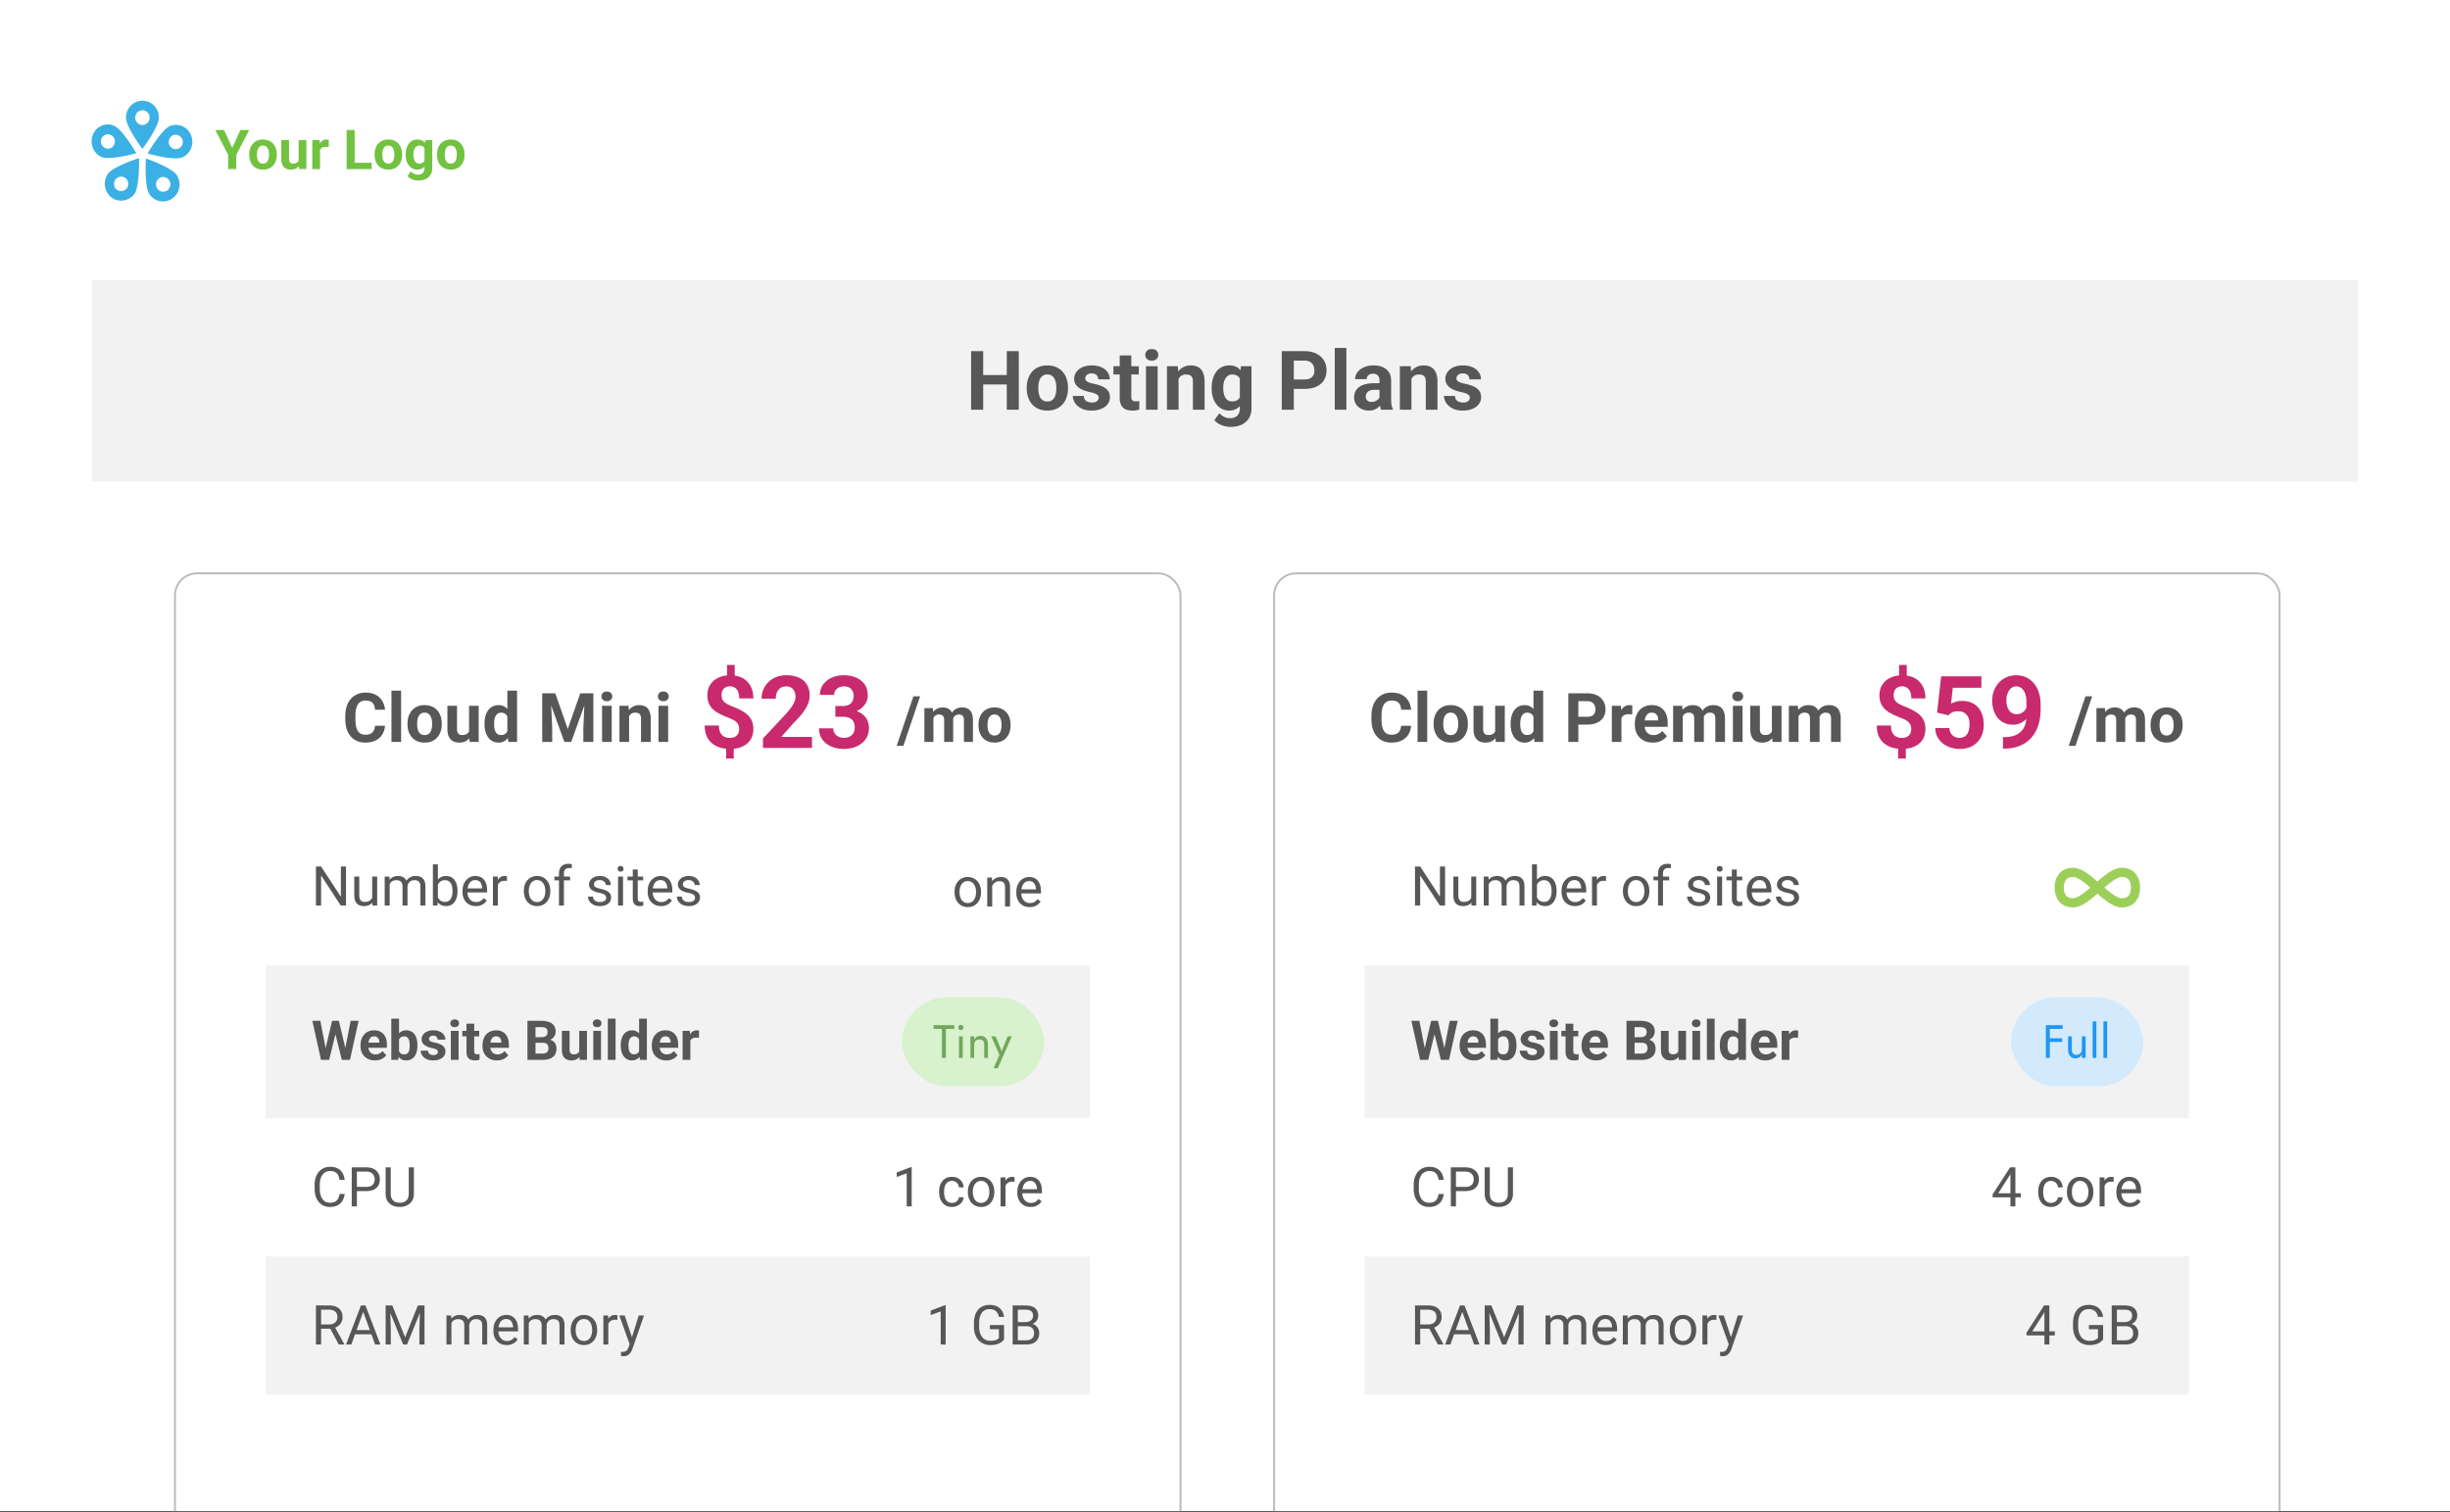 <svg xmlns="http://www.w3.org/2000/svg" width="1225" height="756" fill="none" viewBox="0 0 1225 756"><rect x="0" y="0" width="1225" height="756" fill="#333333" stroke="none"/><g clip-path="url(#a)"><path fill="#fff" d="M0 0h1225v755.608H0z"/><rect width="502.738" height="685.916" x="87.51" y="286.707" fill="#fff" rx="10.949"/><rect width="502.738" height="685.916" x="87.51" y="286.707" stroke="#bdbdbd" rx="10.949"/><path fill="#575757" d="M187.489 362.932h4.995q-.151 2.455-1.353 4.36-1.186 1.904-3.325 2.973-2.121 1.07-5.111 1.069-2.339 0-4.193-.802a8.9 8.9 0 0 1-3.174-2.338q-1.303-1.521-1.987-3.675t-.685-4.828v-1.687q0-2.673.701-4.827.719-2.172 2.038-3.692a9.1 9.1 0 0 1 3.191-2.338q1.854-.819 4.142-.819 3.04 0 5.129 1.103 2.104 1.101 3.257 3.04 1.169 1.937 1.403 4.41h-5.011q-.084-1.47-.585-2.489a3.3 3.3 0 0 0-1.52-1.554q-1.002-.534-2.673-.534-1.252 0-2.188.467-.935.468-1.57 1.42t-.952 2.406q-.301 1.436-.301 3.374v1.72q0 1.888.284 3.324.284 1.42.869 2.406.601.969 1.537 1.47.951.484 2.288.484 1.57 0 2.589-.501a3.47 3.47 0 0 0 1.554-1.487q.55-.985.651-2.455m13.063-17.589V371h-4.828v-25.657zm3.207 16.804v-.351q0-1.988.568-3.658.568-1.687 1.653-2.923a7.4 7.4 0 0 1 2.673-1.921q1.587-.702 3.642-.702t3.658.702a7.4 7.4 0 0 1 2.689 1.921q1.103 1.236 1.671 2.923.567 1.67.568 3.658v.351q0 1.97-.568 3.658a8.5 8.5 0 0 1-1.671 2.923 7.4 7.4 0 0 1-2.672 1.921q-1.587.685-3.642.685t-3.658-.685a7.6 7.6 0 0 1-2.69-1.921 8.7 8.7 0 0 1-1.653-2.923q-.568-1.687-.568-3.658m4.811-.351v.351q0 1.136.2 2.121t.635 1.737q.451.736 1.169 1.153.719.418 1.754.418 1.002 0 1.721-.418a3.2 3.2 0 0 0 1.152-1.153q.434-.751.635-1.737a10 10 0 0 0 .217-2.121v-.351a9.4 9.4 0 0 0-.217-2.071 5.5 5.5 0 0 0-.652-1.737 3.2 3.2 0 0 0-1.152-1.203q-.719-.435-1.737-.434-1.02 0-1.738.434-.7.433-1.152 1.203a5.7 5.7 0 0 0-.635 1.737q-.2.969-.2 2.071m25.958 4.878v-13.748h4.811V371h-4.527zm.534-3.709 1.42-.033q0 1.805-.417 3.357-.418 1.538-1.253 2.673a5.86 5.86 0 0 1-2.105 1.754q-1.27.618-2.99.618-1.32 0-2.439-.367a5 5 0 0 1-1.904-1.186q-.785-.819-1.236-2.088-.434-1.287-.434-3.091v-11.676h4.81v11.71q0 .801.184 1.353.2.55.551.902.351.351.819.501.484.15 1.069.15 1.486 0 2.338-.601a3.17 3.17 0 0 0 1.22-1.637q.367-1.052.367-2.339m18.625 4.093v-21.715h4.845V371h-4.36zm-11.425-4.878v-.351q0-2.07.468-3.758.467-1.704 1.369-2.923a6.25 6.25 0 0 1 2.222-1.888q1.32-.668 3.007-.668 1.587 0 2.773.668 1.202.668 2.037 1.905.852 1.219 1.37 2.889.518 1.654.752 3.625v.769a19.3 19.3 0 0 1-.752 3.507q-.518 1.621-1.37 2.84a6.04 6.04 0 0 1-2.037 1.871q-1.203.668-2.807.668-1.687 0-3.007-.685a6.4 6.4 0 0 1-2.204-1.921q-.886-1.236-1.353-2.906-.468-1.671-.468-3.642m4.811-.351v.351q0 1.119.167 2.088.183.97.584 1.721.418.735 1.069 1.152.669.401 1.621.401 1.236 0 2.038-.551.802-.568 1.219-1.553.434-.986.501-2.272v-2.188a8 8 0 0 0-.301-1.888q-.234-.852-.701-1.453a3.1 3.1 0 0 0-1.136-.936q-.668-.333-1.587-.334-.935 0-1.604.435a3.2 3.2 0 0 0-1.085 1.152q-.401.735-.602 1.737-.183.986-.183 2.138m26.325-15.15h4.243l6.247 17.857 6.248-17.857h4.243L285.592 371h-3.407zm-2.288 0h4.226l.768 17.406V371h-4.994zm21.331 0h4.243V371h-5.011v-6.915zm13.413 6.247V371h-4.827v-18.074zm-5.128-4.71q0-1.053.735-1.738.735-.684 1.971-.684 1.22 0 1.955.684.751.685.751 1.738t-.751 1.737q-.735.685-1.955.685-1.236 0-1.971-.685t-.735-1.737m13.814 8.569V371h-4.81v-18.074h4.51zm-.701 4.543h-1.303q0-2.004.518-3.608.517-1.62 1.453-2.756a6.25 6.25 0 0 1 2.222-1.754q1.302-.618 2.906-.618 1.27 0 2.322.368a4.43 4.43 0 0 1 1.804 1.169q.768.802 1.169 2.121.418 1.32.418 3.224V371h-4.844v-11.543q0-1.202-.334-1.87a1.88 1.88 0 0 0-.986-.936q-.634-.284-1.57-.284-.969 0-1.687.384a3.36 3.36 0 0 0-1.169 1.069 5 5 0 0 0-.685 1.571 7.7 7.7 0 0 0-.234 1.937m20.245-8.402V371h-4.827v-18.074zm-5.128-4.71q0-1.053.735-1.738.735-.684 1.971-.684 1.22 0 1.955.684.751.685.751 1.738t-.751 1.737q-.735.685-1.955.685-1.236 0-1.971-.685t-.735-1.737"/><path fill="#c82a6d" d="M367.347 332.506v7.256h-3.837v-7.256zm-.468 40.166v6.616h-3.837v-6.616zm2.706-8.068q0-1.402-.517-2.386-.491-.984-1.623-1.746-1.107-.762-3.001-1.476-3.197-1.23-5.632-2.607-2.41-1.403-3.764-3.468-1.352-2.091-1.352-5.289 0-3.05 1.451-5.288t4.009-3.443q2.583-1.23 6.002-1.23 2.607 0 4.722.787 2.116.762 3.64 2.263 1.525 1.476 2.337 3.616t.812 4.894h-7.059q0-1.476-.32-2.607t-.935-1.894a3.65 3.65 0 0 0-1.426-1.131 4.3 4.3 0 0 0-1.845-.394q-1.5 0-2.46.59a3.5 3.5 0 0 0-1.402 1.599q-.418.984-.418 2.263 0 1.254.443 2.189.466.934 1.599 1.722 1.131.762 3.099 1.574 3.197 1.23 5.608 2.657t3.763 3.492q1.353 2.067 1.353 5.264 0 3.173-1.476 5.411-1.476 2.214-4.132 3.394-2.657 1.157-6.149 1.157-2.263 0-4.502-.591a12.1 12.1 0 0 1-4.058-1.968q-1.82-1.352-2.902-3.591-1.083-2.262-1.083-5.558h7.084q0 1.796.468 3 .467 1.181 1.229 1.894a4.7 4.7 0 0 0 1.771.984q.984.295 1.993.295 1.574 0 2.582-.565 1.034-.566 1.55-1.55.541-1.009.541-2.263m36.403 3.862V374H381.49v-4.723l11.585-12.421q1.746-1.943 2.755-3.419 1.008-1.5 1.451-2.681.467-1.205.467-2.287 0-1.624-.541-2.78-.542-1.18-1.599-1.82-1.033-.639-2.558-.639-1.623 0-2.804.787-1.156.786-1.771 2.189-.59 1.402-.59 3.173h-7.109q0-3.198 1.525-5.854 1.526-2.682 4.305-4.255 2.78-1.599 6.592-1.599 3.763 0 6.346 1.23 2.607 1.204 3.935 3.492 1.353 2.263 1.353 5.412 0 1.77-.566 3.468a15.7 15.7 0 0 1-1.623 3.345 27 27 0 0 1-2.509 3.345 77 77 0 0 1-3.271 3.517l-6.223 6.986zm11.683-15.447h3.788q1.82 0 3.001-.615 1.18-.639 1.746-1.771.591-1.155.591-2.681 0-1.377-.541-2.435a3.67 3.67 0 0 0-1.599-1.672q-1.083-.615-2.73-.615-1.304 0-2.411.516a4.4 4.4 0 0 0-1.771 1.451q-.664.935-.664 2.263h-7.108q0-2.951 1.574-5.14 1.599-2.19 4.28-3.419t5.903-1.23q3.64 0 6.37 1.18 2.73 1.157 4.256 3.419 1.524 2.263 1.525 5.608a7.4 7.4 0 0 1-.788 3.296q-.787 1.575-2.262 2.854-1.452 1.254-3.542 2.016-2.091.738-4.698.738h-4.92zm0 5.387v-3.665h4.92q2.927 0 5.14.664 2.214.664 3.714 1.919a7.96 7.96 0 0 1 2.263 2.927q.763 1.673.763 3.714 0 2.508-.959 4.476a9.4 9.4 0 0 1-2.706 3.296q-1.722 1.353-4.034 2.066-2.312.689-5.042.689a16.4 16.4 0 0 1-4.452-.615 13.3 13.3 0 0 1-3.936-1.894 9.75 9.75 0 0 1-2.804-3.197q-1.033-1.944-1.033-4.6h7.109q0 1.377.688 2.46a4.77 4.77 0 0 0 1.894 1.697q1.23.615 2.731.615 1.696 0 2.902-.615 1.23-.64 1.869-1.771.664-1.157.664-2.681 0-1.967-.713-3.149-.713-1.204-2.041-1.771-1.329-.565-3.149-.565z"/><path fill="#575757" d="m460.042 348.21-8.359 24.747h-3.349l8.358-24.747zm6.667 9.36V371h-4.523v-16.936h4.242zm-.626 4.367h-1.252q0-1.769.423-3.255.438-1.503 1.268-2.599a5.8 5.8 0 0 1 2.081-1.721q1.237-.61 2.865-.611 1.127 0 2.066.344a4 4 0 0 1 1.612 1.049q.689.704 1.064 1.847.376 1.127.376 2.708V371h-4.508v-10.8q0-1.158-.313-1.785-.312-.625-.892-.876-.564-.25-1.362-.25-.876 0-1.534.36-.64.36-1.064 1.001-.423.627-.626 1.472a7.7 7.7 0 0 0-.204 1.815m10.081-.516-1.613.203q0-1.66.407-3.083.423-1.425 1.237-2.505a5.7 5.7 0 0 1 2.05-1.674q1.22-.61 2.818-.611 1.221 0 2.222.36 1.002.345 1.706 1.111.72.752 1.096 1.973.391 1.22.391 2.989V371h-4.523v-10.816q0-1.173-.313-1.784-.297-.627-.877-.861-.563-.25-1.346-.25-.813 0-1.424.328a2.84 2.84 0 0 0-1.018.877 4 4 0 0 0-.61 1.315 6 6 0 0 0-.203 1.612m13.085 1.283v-.328q0-1.863.532-3.428.532-1.581 1.55-2.739a6.9 6.9 0 0 1 2.504-1.801q1.487-.657 3.412-.657t3.428.657a6.9 6.9 0 0 1 2.52 1.801q1.034 1.158 1.565 2.739.533 1.565.533 3.428v.328q0 1.848-.533 3.428a8 8 0 0 1-1.565 2.739 6.95 6.95 0 0 1-2.504 1.8q-1.488.642-3.412.642-1.926 0-3.428-.642a7.1 7.1 0 0 1-2.52-1.8 8.1 8.1 0 0 1-1.55-2.739q-.532-1.58-.532-3.428m4.508-.328v.328q0 1.065.188 1.988.188.924.594 1.628.423.689 1.096 1.08t1.644.391q.939 0 1.612-.391a3 3 0 0 0 1.08-1.08q.406-.704.595-1.628a9.3 9.3 0 0 0 .203-1.988v-.328q0-1.034-.203-1.941a5.1 5.1 0 0 0-.611-1.628 3 3 0 0 0-1.08-1.127q-.673-.407-1.628-.407t-1.628.407a3.2 3.2 0 0 0-1.08 1.127 5.4 5.4 0 0 0-.594 1.628 9.5 9.5 0 0 0-.188 1.941M172.995 433.29v19.534h-2.603l-9.834-15.066v15.066h-2.589V433.29h2.589l9.874 15.107V433.29zm13.094 16.18v-11.162h2.496v14.516h-2.375zm.47-3.059 1.033-.027q0 1.45-.309 2.684-.296 1.22-.966 2.119a4.56 4.56 0 0 1-1.757 1.409q-1.087.497-2.643.497a5.9 5.9 0 0 1-1.946-.309 3.9 3.9 0 0 1-1.502-.953q-.631-.644-.98-1.677-.335-1.032-.335-2.482v-9.364h2.482v9.391q0 .98.215 1.624.228.63.603 1.006.39.362.859.51.483.147.993.147 1.582 0 2.509-.604a3.44 3.44 0 0 0 1.328-1.65q.416-1.046.416-2.321m8.278-5.219v11.632h-2.496v-14.516h2.361zm-.51 3.824-1.154-.04a10 10 0 0 1 .389-2.751q.376-1.274 1.114-2.213a4.95 4.95 0 0 1 1.838-1.449q1.1-.524 2.549-.524 1.02 0 1.878.296a3.8 3.8 0 0 1 1.489.898q.631.618.98 1.584.348.966.348 2.334v9.673h-2.482v-9.552q0-1.14-.389-1.825a2.22 2.22 0 0 0-1.073-.993q-.698-.322-1.637-.322-1.1 0-1.838.389a3.1 3.1 0 0 0-1.18 1.074 4.8 4.8 0 0 0-.644 1.569 8.7 8.7 0 0 0-.188 1.852m9.405-1.369-1.664.51q.014-1.193.389-2.294a6.2 6.2 0 0 1 1.114-1.959 5.3 5.3 0 0 1 1.811-1.355q1.073-.51 2.455-.51 1.167 0 2.066.309a3.74 3.74 0 0 1 1.53.953q.63.63.952 1.623t.322 2.361v9.539h-2.495v-9.566q0-1.22-.389-1.891a2.03 2.03 0 0 0-1.074-.953q-.684-.282-1.636-.282-.819 0-1.449.282a3 3 0 0 0-1.06.778 3.4 3.4 0 0 0-.658 1.114q-.214.63-.214 1.341m12.718-11.43h2.496v17.79l-.215 2.817h-2.281zm12.303 13.228v.282q0 1.583-.376 2.938-.375 1.342-1.1 2.335a5.1 5.1 0 0 1-1.771 1.542q-1.046.55-2.401.551-1.382 0-2.429-.47a4.8 4.8 0 0 1-1.744-1.382q-.711-.899-1.14-2.173-.416-1.275-.577-2.871v-1.235q.161-1.61.577-2.884.429-1.275 1.14-2.174a4.6 4.6 0 0 1 1.744-1.382q1.034-.483 2.402-.483t2.428.537q1.06.524 1.771 1.503.725.979 1.1 2.348.376 1.355.376 3.018m-2.495.282v-.282q0-1.086-.202-2.039-.2-.966-.644-1.69a3.2 3.2 0 0 0-1.167-1.154q-.725-.43-1.784-.43-.94 0-1.637.322a3.6 3.6 0 0 0-1.167.872q-.483.537-.792 1.235-.295.684-.443 1.422v3.233q.215.94.698 1.811a4.2 4.2 0 0 0 1.315 1.409q.832.55 2.053.55 1.005 0 1.717-.402a3.25 3.25 0 0 0 1.167-1.141 5.3 5.3 0 0 0 .671-1.677 9.3 9.3 0 0 0 .215-2.039m11.658 7.366q-1.515 0-2.75-.51a6.2 6.2 0 0 1-2.106-1.463 6.5 6.5 0 0 1-1.342-2.227q-.47-1.288-.469-2.817v-.564q0-1.77.523-3.153.524-1.395 1.422-2.361a6.1 6.1 0 0 1 2.039-1.462 5.9 5.9 0 0 1 2.361-.497q1.556 0 2.684.537 1.14.537 1.865 1.503.724.952 1.073 2.254.349 1.287.349 2.817v1.114h-10.841v-2.026h8.359v-.188a6.2 6.2 0 0 0-.403-1.878 3.37 3.37 0 0 0-1.073-1.503q-.738-.59-2.013-.59-.845 0-1.556.362a3.3 3.3 0 0 0-1.221 1.046q-.51.698-.791 1.704t-.282 2.321v.564q0 1.033.282 1.945.294.899.845 1.583.564.684 1.355 1.074.805.389 1.825.389 1.314 0 2.227-.537a5.5 5.5 0 0 0 1.596-1.436l1.503 1.195a7 7 0 0 1-1.194 1.355q-.725.644-1.785 1.046-1.046.402-2.482.403m11.029-12.504v12.235h-2.482v-14.516h2.415zm4.534-2.362-.013 2.308a3.6 3.6 0 0 0-.59-.081 6 6 0 0 0-.618-.026q-.858 0-1.516.268a3.1 3.1 0 0 0-1.113.751 3.6 3.6 0 0 0-.725 1.154q-.255.657-.335 1.449l-.698.402q0-1.314.255-2.468a6.7 6.7 0 0 1 .819-2.039q.549-.9 1.395-1.396.858-.51 2.039-.51.269 0 .617.068.35.053.483.12m8.453 7.5v-.309q0-1.57.456-2.911a6.9 6.9 0 0 1 1.315-2.348 5.86 5.86 0 0 1 2.079-1.556q1.22-.564 2.737-.564 1.53 0 2.75.564a5.8 5.8 0 0 1 2.093 1.556 6.8 6.8 0 0 1 1.329 2.348q.456 1.341.456 2.911v.309q0 1.57-.456 2.911a7 7 0 0 1-1.329 2.348 6.1 6.1 0 0 1-2.079 1.556q-1.207.55-2.737.551-1.53 0-2.75-.551a6.2 6.2 0 0 1-2.093-1.556 7.1 7.1 0 0 1-1.315-2.348q-.456-1.341-.456-2.911m2.482-.309v.309q0 1.087.255 2.053a5.4 5.4 0 0 0 .764 1.69q.524.738 1.302 1.167.777.417 1.811.416 1.02 0 1.784-.416a3.74 3.74 0 0 0 1.288-1.167q.51-.738.765-1.69a7.6 7.6 0 0 0 .268-2.053v-.309q0-1.072-.268-2.025a5.2 5.2 0 0 0-.778-1.704 3.7 3.7 0 0 0-1.288-1.181q-.765-.429-1.798-.429-1.02 0-1.798.429-.765.43-1.288 1.181a5.4 5.4 0 0 0-.764 1.704 7.8 7.8 0 0 0-.255 2.025m17.548 7.406h-2.482v-16.046q0-1.569.564-2.643a3.8 3.8 0 0 1 1.65-1.637q1.073-.563 2.549-.563.429 0 .859.054.442.053.858.161l-.134 2.026a4 4 0 0 0-.644-.094 9 9 0 0 0-.698-.027q-.79 0-1.368.322-.564.308-.859.912t-.295 1.489zm3.086-14.516v1.905h-7.862v-1.905zm18.032 10.666a2.1 2.1 0 0 0-.242-.993q-.228-.47-.953-.845-.71-.39-2.146-.671a17 17 0 0 1-2.187-.604 6.6 6.6 0 0 1-1.65-.845 3.54 3.54 0 0 1-1.033-1.167q-.363-.672-.363-1.57 0-.859.376-1.623.39-.765 1.087-1.355a5.3 5.3 0 0 1 1.704-.926q.992-.336 2.213-.336 1.745 0 2.979.618 1.234.617 1.892 1.65.657 1.02.657 2.267h-2.482q0-.603-.362-1.167-.35-.577-1.033-.953-.672-.375-1.651-.375-1.032 0-1.677.322-.63.308-.925.791a2 2 0 0 0-.282 1.02q0 .402.134.724.147.309.51.577.362.255 1.02.483.657.228 1.677.456 1.784.404 2.938.966 1.153.564 1.717 1.382.564.819.564 1.986 0 .952-.403 1.744a3.85 3.85 0 0 1-1.14 1.368q-.739.564-1.771.886-1.02.309-2.294.309-1.92 0-3.247-.685-1.329-.684-2.013-1.771t-.684-2.294h2.496q.053 1.02.59 1.624.537.59 1.315.845a5.2 5.2 0 0 0 1.543.241q1.019 0 1.703-.268.698-.269 1.06-.738.363-.47.363-1.073m8.438-10.666v14.516h-2.495v-14.516zm-2.683-3.851q0-.603.362-1.019.377-.416 1.1-.416.712 0 1.087.416.39.416.389 1.019a1.4 1.4 0 0 1-.389.993q-.375.402-1.087.403-.723 0-1.1-.403a1.46 1.46 0 0 1-.362-.993m12.746 3.851v1.905h-7.849v-1.905zm-5.192-3.529h2.482v14.45q0 .738.228 1.113.228.376.59.497.362.12.778.12.309 0 .644-.053.35-.067.523-.108l.014 2.026a6 6 0 0 1-.778.175 6 6 0 0 1-1.141.094 3.9 3.9 0 0 1-1.677-.363q-.765-.362-1.221-1.207-.442-.86-.442-2.308zm14.127 18.314q-1.517 0-2.75-.51a6.25 6.25 0 0 1-2.107-1.463 6.5 6.5 0 0 1-1.341-2.227q-.47-1.288-.47-2.817v-.564q0-1.77.523-3.153.523-1.395 1.422-2.361a6.1 6.1 0 0 1 2.04-1.462 5.9 5.9 0 0 1 2.361-.497q1.556 0 2.683.537 1.14.537 1.865 1.503.725.952 1.073 2.254.35 1.287.349 2.817v1.114h-10.84v-2.026h8.358v-.188a6.2 6.2 0 0 0-.402-1.878 3.4 3.4 0 0 0-1.074-1.503q-.737-.59-2.012-.59a3.4 3.4 0 0 0-1.556.362 3.3 3.3 0 0 0-1.221 1.046q-.51.698-.792 1.704t-.282 2.321v.564q0 1.033.282 1.945.296.899.845 1.583.564.684 1.355 1.074.805.389 1.825.389 1.315 0 2.227-.537a5.5 5.5 0 0 0 1.597-1.436l1.502 1.195a7 7 0 0 1-1.194 1.355q-.724.644-1.784 1.046-1.047.402-2.482.403m16.998-4.119q0-.537-.241-.993-.228-.47-.953-.845-.71-.39-2.146-.671a17 17 0 0 1-2.187-.604 6.6 6.6 0 0 1-1.65-.845 3.5 3.5 0 0 1-1.033-1.167q-.363-.672-.363-1.57 0-.859.376-1.623.389-.765 1.087-1.355a5.3 5.3 0 0 1 1.704-.926q.992-.336 2.213-.336 1.745 0 2.979.618 1.234.617 1.891 1.65a4.1 4.1 0 0 1 .658 2.267h-2.482q0-.603-.362-1.167-.35-.577-1.033-.953-.672-.375-1.651-.375-1.032 0-1.677.322-.63.308-.925.791a2 2 0 0 0-.282 1.02q0 .402.134.724.147.309.51.577.362.255 1.019.483.659.228 1.677.456 1.784.404 2.939.966 1.153.564 1.717 1.382.563.819.563 1.986 0 .952-.402 1.744-.39.792-1.14 1.368-.739.564-1.771.886-1.02.309-2.295.309-1.918 0-3.246-.685-1.329-.684-2.013-1.771t-.684-2.294h2.495q.054 1.02.591 1.624.536.59 1.315.845a5.2 5.2 0 0 0 1.542.241q1.02 0 1.704-.268.698-.269 1.06-.738.363-.47.362-1.073M477.29 446.227v-.309q0-1.57.456-2.911a6.9 6.9 0 0 1 1.315-2.348 5.9 5.9 0 0 1 2.079-1.556q1.221-.564 2.737-.564 1.53 0 2.751.564a5.84 5.84 0 0 1 2.093 1.556 6.8 6.8 0 0 1 1.328 2.348q.456 1.341.456 2.911v.309q0 1.57-.456 2.911a7 7 0 0 1-1.328 2.348 6.1 6.1 0 0 1-2.08 1.556q-1.207.55-2.737.551-1.529 0-2.75-.551a6.2 6.2 0 0 1-2.093-1.556 7.1 7.1 0 0 1-1.315-2.348q-.456-1.341-.456-2.911m2.482-.309v.309q0 1.087.255 2.053.255.952.765 1.69.522.738 1.301 1.167.779.417 1.811.416 1.02 0 1.785-.416a3.75 3.75 0 0 0 1.288-1.167 5.4 5.4 0 0 0 .764-1.69 7.6 7.6 0 0 0 .269-2.053v-.309q0-1.072-.269-2.025a5.2 5.2 0 0 0-.778-1.704 3.7 3.7 0 0 0-1.288-1.181q-.765-.429-1.798-.429-1.02 0-1.797.429-.765.43-1.288 1.181a5.4 5.4 0 0 0-.765 1.704 7.8 7.8 0 0 0-.255 2.025m16.328-4.011v11.417h-2.482v-14.516h2.347zm-.591 3.609-1.033-.04q.014-1.49.443-2.751a6.9 6.9 0 0 1 1.207-2.213 5.4 5.4 0 0 1 1.852-1.449q1.086-.524 2.401-.524 1.074 0 1.932.296.859.281 1.463.912.616.63.939 1.637.322.993.322 2.428v9.512h-2.496v-9.539q0-1.14-.335-1.824-.336-.698-.979-1.007-.644-.322-1.583-.322-.926 0-1.691.389-.752.39-1.301 1.074a5.4 5.4 0 0 0-.846 1.569 5.8 5.8 0 0 0-.295 1.852m19.32 8.077q-1.516 0-2.751-.51a6.25 6.25 0 0 1-2.106-1.463 6.5 6.5 0 0 1-1.341-2.227q-.47-1.288-.47-2.817v-.564q0-1.77.523-3.153.524-1.395 1.422-2.361a6.1 6.1 0 0 1 2.04-1.462 5.9 5.9 0 0 1 2.361-.497q1.556 0 2.683.537 1.14.537 1.865 1.503.725.952 1.073 2.254.35 1.287.349 2.817v1.114h-10.84v-2.026h8.358v-.188a6.2 6.2 0 0 0-.402-1.878 3.4 3.4 0 0 0-1.074-1.503q-.737-.59-2.012-.59a3.4 3.4 0 0 0-1.556.362 3.3 3.3 0 0 0-1.221 1.046q-.51.698-.792 1.704t-.282 2.321v.564q0 1.033.282 1.945.296.899.845 1.583.564.684 1.355 1.074.805.389 1.825.389 1.315 0 2.227-.537a5.5 5.5 0 0 0 1.597-1.436l1.502 1.195a7 7 0 0 1-1.194 1.355q-.725.644-1.784 1.046-1.047.402-2.482.403"/><path fill="#f2f2f2" d="M132.804 482.75h412.15v76.486h-412.15z"/><path fill="#575757" d="m162.154 526.893 3.891-16.435h2.174l.496 2.737-4.146 16.797h-2.334zm-1.999-16.435 3.22 16.435-.268 3.099h-2.603l-4.333-19.534zm11.981 16.368 3.18-16.368h3.984l-4.32 19.534h-2.602zm-2.697-16.368 3.918 16.502-.107 3.032h-2.335l-4.172-16.81.536-2.724zm18.059 19.803q-1.69 0-3.032-.537a6.7 6.7 0 0 1-2.281-1.516 6.7 6.7 0 0 1-1.422-2.241 7.5 7.5 0 0 1-.497-2.737v-.536q0-1.65.47-3.019a7.1 7.1 0 0 1 1.342-2.375 5.9 5.9 0 0 1 2.146-1.543q1.261-.55 2.845-.55 1.542 0 2.736.51t2 1.449q.818.94 1.234 2.254.416 1.302.416 2.898v1.61h-11.538v-2.576h7.741v-.295q0-.805-.295-1.436a2.28 2.28 0 0 0-.859-1.019q-.577-.376-1.476-.376-.765 0-1.315.335a2.6 2.6 0 0 0-.898.94 5 5 0 0 0-.51 1.422 9 9 0 0 0-.161 1.771v.536q0 .873.241 1.61.255.738.711 1.275.47.537 1.127.832.672.294 1.516.295a4.7 4.7 0 0 0 1.946-.403 4.2 4.2 0 0 0 1.569-1.247l1.879 2.039q-.456.658-1.248 1.261-.779.604-1.878.993-1.1.375-2.509.376m8.157-20.876h3.864v17.28l-.389 3.327h-3.475zm13.054 13.201v.282q0 1.623-.349 2.979-.335 1.355-1.046 2.347a5 5 0 0 1-1.771 1.53q-1.047.537-2.469.537-1.328 0-2.307-.537a4.7 4.7 0 0 1-1.624-1.516q-.657-.98-1.06-2.294a17.5 17.5 0 0 1-.603-2.871v-.618q.201-1.556.603-2.871.403-1.314 1.06-2.294a4.7 4.7 0 0 1 1.624-1.516q.966-.537 2.28-.537 1.435 0 2.496.55a4.7 4.7 0 0 1 1.771 1.53q.711.98 1.046 2.334.35 1.342.349 2.965m-3.864.282v-.282q0-.885-.134-1.663a4.4 4.4 0 0 0-.429-1.382 2.43 2.43 0 0 0-.846-.953q-.522-.349-1.355-.349-.791 0-1.341.269a2.5 2.5 0 0 0-.913.751 3.5 3.5 0 0 0-.523 1.154 7 7 0 0 0-.214 1.449v1.757q.04 1.06.348 1.879.322.804.966 1.274.659.456 1.704.456.82 0 1.355-.322.537-.321.832-.912.309-.59.429-1.382.121-.805.121-1.744m14.114 3.113q0-.417-.241-.752-.242-.335-.899-.617-.644-.295-1.865-.536a14.6 14.6 0 0 1-2.053-.604 7.2 7.2 0 0 1-1.637-.899 3.9 3.9 0 0 1-1.073-1.234q-.389-.724-.389-1.651 0-.912.389-1.717a4.4 4.4 0 0 1 1.14-1.422q.752-.63 1.825-.979 1.088-.363 2.442-.363 1.891 0 3.247.604 1.368.604 2.093 1.664.738 1.046.737 2.388h-3.863q0-.564-.242-1.006a1.6 1.6 0 0 0-.724-.711q-.483-.269-1.262-.269-.644 0-1.113.228-.47.215-.725.591a1.4 1.4 0 0 0-.241.805q0 .334.134.603.147.255.47.47t.831.402q.524.175 1.288.322 1.57.322 2.804.846 1.234.51 1.959 1.395.725.872.725 2.294 0 .966-.43 1.771a4.3 4.3 0 0 1-1.234 1.409q-.806.59-1.932.926-1.113.322-2.509.322-2.025 0-3.434-.725-1.395-.725-2.12-1.838-.711-1.127-.711-2.308h3.663q.026.792.402 1.275.389.482.979.698.604.214 1.302.214.752 0 1.248-.201.495-.215.751-.563.268-.363.268-.832m10.344-10.505v14.516h-3.877v-14.516zm-4.119-3.784q0-.844.591-1.395.59-.55 1.583-.55.98 0 1.569.55.604.55.604 1.395 0 .846-.604 1.396-.59.55-1.569.55-.993 0-1.583-.55-.591-.55-.591-1.396m14.423 3.784v2.737h-8.452v-2.737zm-6.359-3.582h3.863v13.724q0 .632.161.966a.97.97 0 0 0 .51.47q.336.121.845.121.363 0 .644-.027.296-.04.497-.081l.013 2.845a7.3 7.3 0 0 1-1.073.255 8 8 0 0 1-1.275.094q-1.274 0-2.227-.416a3.07 3.07 0 0 1-1.449-1.369q-.51-.94-.509-2.468zm15.24 18.367q-1.69 0-3.032-.537a6.7 6.7 0 0 1-2.28-1.516 6.7 6.7 0 0 1-1.423-2.241 7.6 7.6 0 0 1-.496-2.737v-.536q0-1.65.47-3.019a7.1 7.1 0 0 1 1.341-2.375 5.9 5.9 0 0 1 2.147-1.543q1.261-.55 2.844-.55 1.543 0 2.737.51t1.999 1.449q.819.94 1.234 2.254.416 1.302.416 2.898v1.61h-11.538v-2.576h7.742v-.295q0-.805-.296-1.436a2.27 2.27 0 0 0-.858-1.019q-.577-.376-1.476-.376-.765 0-1.315.335a2.6 2.6 0 0 0-.899.94 5.1 5.1 0 0 0-.51 1.422 9 9 0 0 0-.161 1.771v.536q0 .873.242 1.61.255.738.711 1.275.47.537 1.127.832.67.294 1.516.295 1.047 0 1.945-.403a4.2 4.2 0 0 0 1.57-1.247l1.878 2.039q-.456.658-1.247 1.261-.778.604-1.879.993-1.1.375-2.509.376m22.889-8.842h-5.018l-.027-2.764h4.213q1.113 0 1.825-.281.711-.296 1.059-.846.363-.562.363-1.368 0-.912-.349-1.476-.336-.563-1.06-.818-.711-.255-1.838-.255h-2.791v16.381h-4.025v-19.534h6.816q1.704 0 3.045.322 1.356.322 2.295.979a4.36 4.36 0 0 1 1.435 1.664q.497.993.497 2.361 0 1.208-.55 2.227-.537 1.02-1.704 1.664-1.155.644-3.019.711zm-.175 8.573h-5.943l1.57-3.139h4.373q1.06 0 1.731-.336.67-.348.993-.939a2.8 2.8 0 0 0 .322-1.355q0-.858-.295-1.489a2 2 0 0 0-.913-.966q-.63-.35-1.663-.349h-3.878l.027-2.764h4.83l.926 1.087q1.784-.027 2.871.631 1.1.644 1.596 1.677.51 1.032.51 2.213 0 1.879-.818 3.167-.819 1.274-2.402 1.918-1.569.644-3.837.644m18.421-3.475v-11.041h3.864v14.516h-3.636zm.429-2.978 1.141-.027q0 1.449-.336 2.697-.335 1.234-1.006 2.146a4.7 4.7 0 0 1-1.69 1.409q-1.02.497-2.402.497a6.2 6.2 0 0 1-1.959-.296 4 4 0 0 1-1.529-.952q-.632-.657-.993-1.677-.35-1.033-.349-2.482v-9.378h3.864v9.405q0 .644.148 1.086.161.443.442.725t.658.402q.389.121.858.121 1.195 0 1.879-.483.697-.483.979-1.315a5.7 5.7 0 0 0 .295-1.878m10.465-8.063v14.516h-3.877v-14.516zm-4.119-3.784q0-.844.591-1.395.59-.55 1.583-.55.98 0 1.569.55.604.55.604 1.395 0 .846-.604 1.396-.59.55-1.569.55-.993 0-1.583-.55-.591-.55-.591-1.396m11.391-2.307v20.607h-3.878v-20.607zm11.766 17.441v-17.441h3.89v20.607h-3.501zm-9.177-3.918v-.281q0-1.664.376-3.019.375-1.368 1.1-2.348a5 5 0 0 1 1.784-1.516q1.06-.537 2.415-.537 1.275 0 2.227.537.966.537 1.637 1.53.684.978 1.1 2.321.416 1.327.604 2.911v.617a15.5 15.5 0 0 1-.604 2.817q-.416 1.302-1.1 2.281a4.85 4.85 0 0 1-1.637 1.503q-.966.537-2.254.537-1.355 0-2.415-.551a5.1 5.1 0 0 1-1.771-1.542q-.711-.993-1.086-2.335-.376-1.341-.376-2.925m3.864-.281v.281q0 .9.134 1.677.147.779.47 1.382.335.59.858.926.537.322 1.302.322.993 0 1.636-.443.644-.456.98-1.247.349-.792.402-1.825v-1.758a6.4 6.4 0 0 0-.241-1.516 3.3 3.3 0 0 0-.564-1.167 2.5 2.5 0 0 0-.912-.751q-.537-.269-1.275-.269-.75 0-1.287.349a2.56 2.56 0 0 0-.873.926 5 5 0 0 0-.483 1.395 9.4 9.4 0 0 0-.147 1.718m18.903 7.634q-1.69 0-3.032-.537a6.7 6.7 0 0 1-2.28-1.516 6.7 6.7 0 0 1-1.423-2.241 7.6 7.6 0 0 1-.496-2.737v-.536q0-1.65.47-3.019a7.1 7.1 0 0 1 1.341-2.375 5.9 5.9 0 0 1 2.147-1.543q1.262-.55 2.844-.55 1.543 0 2.737.51t1.999 1.449q.819.94 1.234 2.254.417 1.302.416 2.898v1.61h-11.538v-2.576h7.742v-.295q0-.805-.296-1.436a2.27 2.27 0 0 0-.858-1.019q-.578-.376-1.476-.376-.765 0-1.315.335a2.6 2.6 0 0 0-.899.94 5.1 5.1 0 0 0-.51 1.422 9 9 0 0 0-.161 1.771v.536q0 .873.242 1.61.255.738.711 1.275.47.537 1.127.832.67.294 1.516.295 1.047 0 1.945-.403a4.2 4.2 0 0 0 1.57-1.247l1.878 2.039q-.456.658-1.247 1.261-.778.604-1.879.993-1.1.375-2.509.376m12.022-11.619v11.35h-3.864v-14.516h3.635zm4.373-3.26-.067 3.582a9 9 0 0 0-.684-.067 7 7 0 0 0-.711-.04q-.819 0-1.422.214a2.5 2.5 0 0 0-.993.604 2.6 2.6 0 0 0-.59.979 4.8 4.8 0 0 0-.215 1.315l-.778-.241q0-1.409.282-2.59.28-1.194.818-2.079.55-.886 1.342-1.369.79-.483 1.811-.483.322 0 .657.054a2.4 2.4 0 0 1 .55.121"/><rect width="71.075" height="44.43" x="450.981" y="498.777" fill="#d7f2cd" rx="22.215"/><path fill="#72a75b" d="M466.752 514.498v-1.87h10.404v1.87h-4.208v14.494h-1.988v-14.494zm12.387-.702q0-.537.374-.911a1.3 1.3 0 0 1 .912-.374q.537 0 .912.374.374.374.374.911 0 .514-.374.912a1.24 1.24 0 0 1-.912.374 1.3 1.3 0 0 1-.912-.374 1.3 1.3 0 0 1-.374-.912m.351 4.442h1.87v10.754h-1.87zm12.618 4.208q0-1.332-.584-2.01-.585-.678-1.707-.678-.817 0-1.449.351a2.4 2.4 0 0 0-.959.935q-.327.607-.327 1.402v6.546h-1.87v-10.754h1.87v1.684q.538-.982 1.333-1.45.818-.467 1.87-.467 1.707 0 2.688 1.145 1.006 1.122 1.006 3.063v6.779h-1.871zm13.805-4.208-7.013 15.897h-2.104l2.945-6.662-4.114-9.235h2.221l3.413 8.416-.771-.093 3.319-8.323z"/><path fill="#575757" d="M169.761 597.05h2.576q-.201 1.851-1.059 3.314-.859 1.462-2.429 2.321-1.57.845-3.917.845-1.718 0-3.126-.644a6.9 6.9 0 0 1-2.402-1.825q-1.007-1.194-1.556-2.857-.537-1.678-.537-3.73v-1.945q0-2.053.537-3.717.55-1.677 1.569-2.871a7 7 0 0 1 2.483-1.838q1.448-.644 3.26-.644 2.213 0 3.743.832a5.97 5.97 0 0 1 2.375 2.308q.858 1.462 1.059 3.394h-2.576q-.187-1.368-.697-2.348a3.62 3.62 0 0 0-1.449-1.529q-.94-.537-2.455-.537-1.302 0-2.295.496a4.6 4.6 0 0 0-1.65 1.409q-.657.912-.993 2.187t-.335 2.831v1.972q0 1.435.295 2.697.31 1.26.926 2.213a4.6 4.6 0 0 0 1.57 1.503q.952.537 2.254.537 1.65 0 2.629-.524a3.4 3.4 0 0 0 1.476-1.502q.51-.98.724-2.348m13.309-1.449h-5.218v-2.106h5.218q1.517 0 2.456-.483.939-.484 1.368-1.342.443-.858.443-1.959a4.2 4.2 0 0 0-.443-1.891q-.429-.886-1.368-1.423-.94-.55-2.456-.55h-4.615v17.415h-2.589v-19.534h7.204q2.214 0 3.744.764 1.529.765 2.321 2.12.79 1.342.791 3.072 0 1.879-.791 3.207-.792 1.328-2.321 2.026-1.53.684-3.744.684m21.306-11.873h2.576v13.215q0 2.2-.98 3.662a6.1 6.1 0 0 1-2.603 2.201q-1.61.724-3.501.724-1.986 0-3.596-.724a5.9 5.9 0 0 1-2.536-2.201q-.925-1.463-.925-3.662v-13.215h2.562v13.215q0 1.529.564 2.522a3.52 3.52 0 0 0 1.569 1.476q1.02.483 2.362.483 1.355 0 2.361-.483a3.5 3.5 0 0 0 1.583-1.476q.564-.993.564-2.522zM455.836 583.62v19.642h-2.482v-16.543l-5.004 1.825v-2.241l7.097-2.683zm20.192 17.871q.885 0 1.637-.362.75-.363 1.234-.993a2.77 2.77 0 0 0 .55-1.463h2.361q-.067 1.288-.872 2.402-.792 1.1-2.079 1.784-1.289.67-2.831.671-1.637 0-2.858-.577a5.65 5.65 0 0 1-2.012-1.583 7.1 7.1 0 0 1-1.194-2.308 9.7 9.7 0 0 1-.39-2.777v-.563q0-1.462.39-2.764a7 7 0 0 1 1.194-2.321 5.65 5.65 0 0 1 2.012-1.583q1.221-.577 2.858-.577 1.704 0 2.978.698a5.1 5.1 0 0 1 1.999 1.878q.738 1.18.805 2.683h-2.361a3.6 3.6 0 0 0-.51-1.623 3.2 3.2 0 0 0-1.181-1.154q-.737-.443-1.73-.443-1.141 0-1.919.456-.765.444-1.221 1.208a5.6 5.6 0 0 0-.644 1.677 9.2 9.2 0 0 0-.187 1.865v.563q0 .952.187 1.879.189.926.631 1.677.456.75 1.221 1.207.779.443 1.932.443m7.915-5.327v-.308q0-1.57.457-2.911a6.9 6.9 0 0 1 1.314-2.348 5.9 5.9 0 0 1 2.08-1.557q1.22-.563 2.737-.563 1.529 0 2.75.563a5.8 5.8 0 0 1 2.093 1.557 6.8 6.8 0 0 1 1.328 2.348q.456 1.34.456 2.911v.308q0 1.57-.456 2.912a7 7 0 0 1-1.328 2.348 6.1 6.1 0 0 1-2.079 1.556q-1.208.55-2.737.55t-2.751-.55a6.2 6.2 0 0 1-2.093-1.556 7.1 7.1 0 0 1-1.314-2.348q-.457-1.342-.457-2.912m2.482-.308v.308q0 1.087.255 2.053.255.953.765 1.691.524.738 1.301 1.167.779.416 1.812.416 1.019 0 1.784-.416a3.74 3.74 0 0 0 1.288-1.167q.51-.738.765-1.691a7.6 7.6 0 0 0 .268-2.053v-.308q0-1.074-.268-2.026a5.2 5.2 0 0 0-.778-1.704 3.7 3.7 0 0 0-1.288-1.18q-.765-.43-1.798-.43-1.02 0-1.798.43-.765.429-1.288 1.18a5.4 5.4 0 0 0-.765 1.704 7.8 7.8 0 0 0-.255 2.026m16.328-4.83v12.236h-2.482v-14.517h2.415zm4.535-2.361-.014 2.307a3.7 3.7 0 0 0-.59-.08 6 6 0 0 0-.617-.027q-.86 0-1.516.268-.657.269-1.114.752a3.6 3.6 0 0 0-.724 1.153 5.6 5.6 0 0 0-.336 1.449l-.697.403q0-1.315.255-2.469a6.7 6.7 0 0 1 .818-2.039 4 4 0 0 1 1.395-1.395q.86-.51 2.04-.51.268 0 .617.067.348.054.483.121m8.05 14.865q-1.516 0-2.751-.51a6.2 6.2 0 0 1-2.106-1.462 6.5 6.5 0 0 1-1.342-2.227q-.47-1.288-.469-2.818v-.563q0-1.772.523-3.153.523-1.395 1.422-2.361a6.1 6.1 0 0 1 2.039-1.463 5.9 5.9 0 0 1 2.362-.496q1.556 0 2.683.537 1.14.536 1.865 1.502.724.953 1.073 2.254.35 1.288.349 2.818v1.113h-10.841v-2.026h8.359v-.188a6.2 6.2 0 0 0-.403-1.878 3.37 3.37 0 0 0-1.073-1.502q-.738-.591-2.012-.591-.846 0-1.557.362a3.3 3.3 0 0 0-1.221 1.047q-.509.697-.791 1.704-.282 1.006-.282 2.321v.563q0 1.033.282 1.946.295.899.845 1.583.563.684 1.355 1.073.805.389 1.825.389 1.314 0 2.227-.536a5.5 5.5 0 0 0 1.596-1.436l1.503 1.194a7 7 0 0 1-1.194 1.355q-.725.644-1.784 1.047-1.047.402-2.482.402"/><path fill="#f2f2f2" d="M132.804 628.289h412.15v69.056h-412.15z"/><path fill="#575757" d="M157.969 652.782h6.466q2.2 0 3.717.671 1.529.67 2.321 1.986.805 1.3.805 3.206 0 1.342-.551 2.455a5.2 5.2 0 0 1-1.556 1.879q-1.007.764-2.415 1.14l-.724.282h-6.078l-.027-2.107h4.589q1.395 0 2.321-.483.925-.496 1.395-1.328.47-.831.47-1.838 0-1.127-.443-1.972-.442-.845-1.395-1.301-.94-.47-2.429-.47h-3.877v17.414h-2.589zm11.417 19.534-4.75-8.854 2.697-.014 4.817 8.707v.161zm12.745-17.803-6.466 17.803h-2.643l7.446-19.534h1.704zm5.421 17.803-6.481-17.803-.04-1.731h1.704l7.473 19.534zm-.336-7.231v2.12h-10.974v-2.12zm6.427-12.303h2.508l6.4 15.925 6.386-15.925h2.522l-7.942 19.534h-1.959zm-.819 0h2.214l.362 11.914v7.62h-2.576zm17.227 0h2.213v19.534h-2.576v-7.62zm15.67 7.902v11.632h-2.495V657.8h2.361zm-.51 3.824-1.154-.04q.014-1.49.389-2.75.376-1.275 1.114-2.214a4.96 4.96 0 0 1 1.838-1.449q1.1-.523 2.549-.523 1.02 0 1.878.295a3.8 3.8 0 0 1 1.49.899q.63.617.979 1.583.35.966.349 2.334v9.673h-2.482v-9.552q0-1.14-.389-1.825a2.22 2.22 0 0 0-1.074-.992q-.697-.322-1.636-.322-1.1 0-1.838.389a3.1 3.1 0 0 0-1.181 1.073q-.443.684-.644 1.57a8.8 8.8 0 0 0-.188 1.851m9.405-1.368-1.664.509q.014-1.193.389-2.294a6.3 6.3 0 0 1 1.114-1.959 5.3 5.3 0 0 1 1.811-1.355q1.074-.509 2.455-.509 1.168 0 2.067.308a3.7 3.7 0 0 1 1.529.953q.63.63.953 1.623t.322 2.361v9.539h-2.496v-9.565q0-1.221-.389-1.892a2.03 2.03 0 0 0-1.073-.953q-.684-.281-1.637-.281-.819 0-1.449.281a3 3 0 0 0-1.06.778 3.4 3.4 0 0 0-.657 1.114q-.215.63-.215 1.342m18.756 9.445q-1.516 0-2.75-.51a6.25 6.25 0 0 1-2.107-1.462 6.5 6.5 0 0 1-1.341-2.228q-.47-1.287-.47-2.817v-.563q0-1.772.523-3.153.524-1.396 1.422-2.362a6.1 6.1 0 0 1 2.04-1.462 5.85 5.85 0 0 1 2.361-.496q1.557 0 2.683.536a4.9 4.9 0 0 1 1.865 1.503q.725.952 1.073 2.254.35 1.288.349 2.817v1.114h-10.84v-2.026h8.358v-.188a6.2 6.2 0 0 0-.402-1.878 3.4 3.4 0 0 0-1.074-1.503q-.737-.59-2.012-.59-.845 0-1.556.362a3.3 3.3 0 0 0-1.221 1.047q-.51.698-.792 1.703-.281 1.006-.281 2.322v.563q0 1.033.281 1.945.296.9.846 1.583.563.685 1.355 1.074.804.389 1.824.389 1.315 0 2.227-.537a5.5 5.5 0 0 0 1.597-1.435l1.502 1.194a7 7 0 0 1-1.194 1.355q-.724.644-1.784 1.046-1.047.403-2.482.403m11.015-11.901v11.632h-2.496V657.8h2.362zm-.51 3.824-1.154-.04q.014-1.49.389-2.75.376-1.275 1.114-2.214a4.95 4.95 0 0 1 1.838-1.449q1.1-.523 2.549-.523 1.02 0 1.878.295a3.8 3.8 0 0 1 1.489.899q.631.617.98 1.583t.349 2.334v9.673h-2.482v-9.552q0-1.14-.389-1.825a2.22 2.22 0 0 0-1.074-.992q-.697-.322-1.637-.322-1.1 0-1.838.389a3.1 3.1 0 0 0-1.18 1.073q-.443.684-.644 1.57a8.8 8.8 0 0 0-.188 1.851m9.405-1.368-1.664.509q.014-1.193.389-2.294a6.3 6.3 0 0 1 1.114-1.959 5.3 5.3 0 0 1 1.811-1.355q1.074-.509 2.455-.509 1.167 0 2.066.308a3.73 3.73 0 0 1 1.53.953q.63.63.952 1.623t.322 2.361v9.539h-2.495v-9.565q0-1.221-.389-1.892a2.03 2.03 0 0 0-1.073-.953q-.685-.281-1.637-.281-.819 0-1.449.281a3 3 0 0 0-1.06.778 3.4 3.4 0 0 0-.657 1.114q-.216.63-.215 1.342m12.075 2.079v-.308q0-1.57.456-2.912a6.9 6.9 0 0 1 1.314-2.348 5.9 5.9 0 0 1 2.08-1.556q1.22-.563 2.737-.563 1.53 0 2.75.563a5.84 5.84 0 0 1 2.093 1.556 6.8 6.8 0 0 1 1.328 2.348q.457 1.342.457 2.912v.308q0 1.57-.457 2.912a6.95 6.95 0 0 1-1.328 2.347 6.1 6.1 0 0 1-2.079 1.557q-1.208.55-2.737.55t-2.751-.55a6.2 6.2 0 0 1-2.093-1.557 7.1 7.1 0 0 1-1.314-2.347q-.456-1.342-.456-2.912m2.482-.308v.308q0 1.087.254 2.053.255.952.765 1.69.523.738 1.302 1.168.777.415 1.811.415 1.02 0 1.784-.415a3.75 3.75 0 0 0 1.288-1.168q.51-.738.765-1.69a7.6 7.6 0 0 0 .268-2.053v-.308q0-1.074-.268-2.026a5.2 5.2 0 0 0-.778-1.704 3.7 3.7 0 0 0-1.288-1.181q-.765-.429-1.798-.429-1.02 0-1.798.429-.765.43-1.288 1.181a5.4 5.4 0 0 0-.765 1.704 7.9 7.9 0 0 0-.254 2.026m16.327-4.83v12.235h-2.482V657.8h2.415zm4.535-2.362-.013 2.308a3.5 3.5 0 0 0-.591-.08 6 6 0 0 0-.617-.027q-.858 0-1.516.268a3.15 3.15 0 0 0-1.114.751 3.6 3.6 0 0 0-.724 1.154q-.255.657-.335 1.449l-.698.403q0-1.316.255-2.469a6.7 6.7 0 0 1 .818-2.039q.55-.9 1.396-1.396.858-.509 2.039-.509.268 0 .617.067.35.053.483.12m6.614 13.095 4.039-13.014h2.656l-5.823 16.757a9 9 0 0 1-.536 1.154 5.6 5.6 0 0 1-.832 1.194q-.51.563-1.235.912-.711.362-1.703.362-.296 0-.752-.08a8 8 0 0 1-.644-.134l-.013-2.013a6 6 0 0 0 .335.027q.241.027.336.027.845 0 1.435-.228.591-.215.993-.738.416-.51.711-1.409zM312.35 657.8l3.77 11.27.644 2.616-1.784.912-5.34-14.798zM472.836 652.675v19.641h-2.482v-16.542l-5.004 1.825v-2.241l7.097-2.683zm29.194 9.915v7.15q-.362.537-1.154 1.208-.79.657-2.187 1.154-1.381.483-3.568.483-1.785 0-3.287-.617a7.4 7.4 0 0 1-2.59-1.825q-1.087-1.207-1.69-2.925-.59-1.73-.59-3.917v-1.516q0-2.187.509-3.905.524-1.716 1.53-2.911a6.4 6.4 0 0 1 2.468-1.825q1.462-.63 3.355-.63 2.24 0 3.743.778 1.515.764 2.361 2.12.858 1.355 1.1 3.086h-2.589a5.4 5.4 0 0 0-.698-1.932q-.51-.873-1.462-1.396-.953-.536-2.455-.536-1.356 0-2.348.496a4.3 4.3 0 0 0-1.637 1.422q-.644.925-.966 2.241-.309 1.315-.309 2.965v1.543q0 1.69.389 3.018.403 1.329 1.141 2.268a4.9 4.9 0 0 0 1.757 1.408q1.033.483 2.281.483 1.381 0 2.241-.228.858-.242 1.341-.563.483-.336.738-.631v-4.373h-4.521v-2.093zm11.256.59h-4.95l-.027-2.08h4.494q1.114 0 1.946-.375.832-.376 1.288-1.074.47-.71.469-1.69 0-1.074-.416-1.744-.402-.684-1.247-.993-.832-.322-2.12-.322h-3.81v17.414h-2.59v-19.534h6.4q1.503 0 2.683.309 1.181.296 1.999.939.832.63 1.261 1.61.43.979.43 2.348 0 1.207-.617 2.187-.618.966-1.718 1.583-1.086.617-2.549.791zm-.12 9.136h-5.85l1.463-2.106h4.387q1.234 0 2.093-.429.872-.43 1.328-1.208.456-.79.456-1.865 0-1.086-.389-1.878a2.7 2.7 0 0 0-1.221-1.221q-.832-.429-2.147-.429h-3.689l.027-2.08h5.044l.55.752q1.41.12 2.388.805a4.4 4.4 0 0 1 1.49 1.717 5.1 5.1 0 0 1 .523 2.308q0 1.824-.805 3.085-.792 1.248-2.241 1.905-1.45.644-3.407.644"/><rect width="502.738" height="685.916" x="637.043" y="286.707" fill="#fff" rx="10.949"/><rect width="502.738" height="685.916" x="637.043" y="286.707" stroke="#bdbdbd" rx="10.949"/><path fill="#575757" d="M700.541 362.932h4.995q-.15 2.455-1.353 4.36-1.187 1.904-3.324 2.973-2.121 1.07-5.112 1.069-2.338 0-4.192-.802a8.9 8.9 0 0 1-3.174-2.338q-1.303-1.521-1.988-3.675-.684-2.155-.685-4.828v-1.687q0-2.673.702-4.827.718-2.172 2.038-3.692a9.1 9.1 0 0 1 3.19-2.338q1.854-.819 4.143-.819 3.04 0 5.128 1.103 2.105 1.101 3.257 3.04 1.17 1.937 1.403 4.41h-5.011q-.084-1.47-.584-2.489a3.32 3.32 0 0 0-1.521-1.554q-1.002-.534-2.672-.534-1.253 0-2.188.467-.936.468-1.571 1.42t-.952 2.406q-.3 1.436-.3 3.374v1.72q0 1.888.284 3.324.283 1.42.868 2.406.601.969 1.537 1.47.953.484 2.288.484 1.57 0 2.59-.501a3.46 3.46 0 0 0 1.553-1.487q.551-.985.651-2.455m13.063-17.589V371h-4.827v-25.657zm3.207 16.804v-.351q0-1.988.568-3.658.568-1.687 1.654-2.923a7.4 7.4 0 0 1 2.673-1.921q1.586-.702 3.641-.702t3.658.702q1.604.684 2.69 1.921 1.102 1.236 1.67 2.923.568 1.67.568 3.658v.351q0 1.97-.568 3.658a8.5 8.5 0 0 1-1.67 2.923 7.4 7.4 0 0 1-2.673 1.921q-1.587.685-3.642.685t-3.658-.685a7.6 7.6 0 0 1-2.689-1.921 8.7 8.7 0 0 1-1.654-2.923q-.568-1.687-.568-3.658m4.811-.351v.351q0 1.136.2 2.121.201.985.635 1.737.452.736 1.17 1.153.717.418 1.753.418 1.003 0 1.721-.418a3.2 3.2 0 0 0 1.153-1.153q.434-.751.634-1.737a10 10 0 0 0 .217-2.121v-.351a9.4 9.4 0 0 0-.217-2.071 5.4 5.4 0 0 0-.651-1.737 3.23 3.23 0 0 0-1.153-1.203q-.719-.435-1.737-.434-1.019 0-1.737.434-.702.433-1.153 1.203a5.8 5.8 0 0 0-.635 1.737q-.2.969-.2 2.071m25.958 4.878v-13.748h4.811V371h-4.527zm.535-3.709 1.42-.033q0 1.805-.418 3.357-.417 1.538-1.253 2.673a5.85 5.85 0 0 1-2.105 1.754q-1.27.618-2.99.618a7.8 7.8 0 0 1-2.438-.367 5 5 0 0 1-1.905-1.186q-.784-.819-1.236-2.088-.434-1.287-.434-3.091v-11.676h4.811v11.71q0 .801.183 1.353.201.55.552.902.35.351.818.501.485.15 1.069.15 1.487 0 2.339-.601a3.17 3.17 0 0 0 1.219-1.637q.368-1.052.368-2.339m18.625 4.093v-21.715h4.844V371h-4.36zm-11.426-4.878v-.351q0-2.07.468-3.758.467-1.704 1.37-2.923a6.25 6.25 0 0 1 2.221-1.888q1.32-.668 3.007-.668 1.587 0 2.773.668 1.203.668 2.038 1.905.851 1.219 1.37 2.889.517 1.654.751 3.625v.769a19.3 19.3 0 0 1-.751 3.507q-.519 1.621-1.37 2.84a6.04 6.04 0 0 1-2.038 1.871q-1.203.668-2.806.668-1.687 0-3.007-.685a6.4 6.4 0 0 1-2.205-1.921q-.885-1.236-1.353-2.906t-.468-3.642m4.811-.351v.351q0 1.119.167 2.088.184.97.585 1.721.417.735 1.069 1.152.668.401 1.62.401 1.236 0 2.038-.551.802-.568 1.219-1.553.435-.986.501-2.272v-2.188a8 8 0 0 0-.3-1.888 4.1 4.1 0 0 0-.702-1.453 3.1 3.1 0 0 0-1.136-.936q-.668-.333-1.587-.334-.935 0-1.603.435a3.2 3.2 0 0 0-1.086 1.152q-.401.735-.601 1.737-.184.986-.184 2.138m33.508.502h-6.197v-3.909h6.197q1.437 0 2.339-.468.902-.484 1.32-1.336.417-.852.417-1.921 0-1.086-.417-2.021a3.4 3.4 0 0 0-1.32-1.504q-.902-.567-2.339-.568h-4.46V371h-5.011v-24.321h9.471q2.857 0 4.895 1.035 2.054 1.02 3.14 2.823 1.086 1.804 1.086 4.126 0 2.356-1.086 4.076-1.086 1.721-3.14 2.656-2.038.936-4.895.936m17.089-5.463V371h-4.811v-18.074h4.527zm5.445-4.059-.083 4.46a12 12 0 0 0-.852-.083 9 9 0 0 0-.885-.05q-1.02 0-1.771.267-.735.25-1.236.752-.484.5-.735 1.219a6 6 0 0 0-.267 1.637l-.969-.301q0-1.754.35-3.224.351-1.486 1.019-2.589.686-1.103 1.671-1.704.986-.6 2.255-.601.4 0 .818.067.418.05.685.15m10.257 18.525q-2.106 0-3.776-.668-1.67-.685-2.839-1.888a8.4 8.4 0 0 1-1.771-2.789 9.4 9.4 0 0 1-.618-3.408v-.668q0-2.055.585-3.758.584-1.704 1.67-2.957a7.3 7.3 0 0 1 2.673-1.921q1.57-.685 3.541-.685 1.921 0 3.408.635a6.7 6.7 0 0 1 2.489 1.804q1.019 1.169 1.536 2.806.518 1.62.518 3.608v2.005h-14.365v-3.207h9.638v-.368q0-1.002-.368-1.787a2.83 2.83 0 0 0-1.069-1.27q-.717-.467-1.837-.467-.952 0-1.637.417-.686.418-1.119 1.169-.418.753-.635 1.771-.2 1.002-.2 2.205v.668q0 1.086.3 2.005.318.918.886 1.587.584.668 1.403 1.035.835.368 1.887.368 1.303 0 2.422-.501a5.26 5.26 0 0 0 1.955-1.554l2.338 2.539q-.567.819-1.553 1.57-.97.751-2.339 1.236-1.37.468-3.123.468m14.966-14.666V371h-4.827v-18.074h4.527zm-.668 4.66h-1.336q0-1.887.451-3.474.468-1.603 1.353-2.773a6.2 6.2 0 0 1 2.222-1.837q1.319-.652 3.056-.652a6.4 6.4 0 0 1 2.205.368 4.2 4.2 0 0 1 1.721 1.119q.735.752 1.136 1.971.4 1.203.401 2.89V371h-4.811v-11.526q0-1.236-.334-1.904t-.952-.936q-.602-.267-1.454-.267-.935 0-1.637.384a3.27 3.27 0 0 0-1.135 1.069 4.8 4.8 0 0 0-.669 1.571 8.3 8.3 0 0 0-.217 1.937m10.758-.551-1.721.217q0-1.77.435-3.29.45-1.521 1.319-2.673a6.1 6.1 0 0 1 2.188-1.787q1.303-.652 3.007-.652 1.303 0 2.372.384 1.07.368 1.821 1.186.768.802 1.169 2.105.418 1.303.418 3.19V371h-4.828v-11.543q0-1.252-.334-1.904-.317-.667-.935-.919-.601-.267-1.437-.267-.869 0-1.52.351a3.04 3.04 0 0 0-1.086.935 4.3 4.3 0 0 0-.651 1.404 6.4 6.4 0 0 0-.217 1.72m19.811-7.851V371h-4.828v-18.074zm-5.128-4.71q0-1.053.735-1.738.735-.684 1.971-.684 1.22 0 1.954.684.752.685.752 1.738t-.752 1.737q-.735.685-1.954.685-1.236 0-1.971-.685t-.735-1.737m19.794 18.458v-13.748h4.811V371h-4.527zm.535-3.709 1.419-.033q0 1.805-.417 3.357-.418 1.538-1.253 2.673a5.85 5.85 0 0 1-2.105 1.754q-1.27.618-2.99.618a7.8 7.8 0 0 1-2.439-.367 5 5 0 0 1-1.904-1.186q-.784-.819-1.236-2.088-.434-1.287-.434-3.091v-11.676h4.811v11.71q0 .801.183 1.353.201.55.551.902.351.351.819.501.484.15 1.069.15 1.487 0 2.339-.601a3.17 3.17 0 0 0 1.219-1.637q.368-1.052.368-2.339m12.761-6.297V371h-4.827v-18.074h4.527zm-.668 4.66h-1.336q0-1.887.451-3.474.468-1.603 1.353-2.773a6.2 6.2 0 0 1 2.222-1.837q1.319-.652 3.056-.652a6.4 6.4 0 0 1 2.205.368 4.2 4.2 0 0 1 1.721 1.119q.735.752 1.136 1.971.4 1.203.401 2.89V371h-4.811v-11.526q0-1.236-.334-1.904t-.952-.936q-.602-.267-1.454-.267-.935 0-1.637.384a3.27 3.27 0 0 0-1.135 1.069 4.8 4.8 0 0 0-.669 1.571 8.3 8.3 0 0 0-.217 1.937m10.758-.551-1.721.217q0-1.77.435-3.29.45-1.521 1.319-2.673a6.1 6.1 0 0 1 2.188-1.787q1.303-.652 3.007-.652 1.303 0 2.372.384 1.07.368 1.821 1.186.768.802 1.169 2.105.418 1.303.418 3.19V371h-4.828v-11.543q0-1.252-.334-1.904-.317-.667-.935-.919-.601-.267-1.437-.267-.869 0-1.52.351a3.04 3.04 0 0 0-1.086.935 4.3 4.3 0 0 0-.651 1.404 6.4 6.4 0 0 0-.217 1.72"/><path fill="#c82a6d" d="M953.381 332.506v7.256h-3.837v-7.256zm-.467 40.166v6.616h-3.838v-6.616zm2.705-8.068q0-1.402-.516-2.386-.492-.984-1.624-1.746-1.107-.762-3.001-1.476-3.197-1.23-5.632-2.607-2.411-1.403-3.763-3.468-1.353-2.091-1.353-5.289 0-3.05 1.451-5.288t4.009-3.443q2.583-1.23 6.002-1.23 2.607 0 4.722.787 2.116.762 3.641 2.263 1.524 1.476 2.336 3.616t.812 4.894h-7.059q0-1.476-.32-2.607t-.935-1.894a3.65 3.65 0 0 0-1.426-1.131 4.3 4.3 0 0 0-1.845-.394q-1.5 0-2.46.59a3.5 3.5 0 0 0-1.402 1.599q-.417.984-.418 2.263 0 1.254.443 2.189.466.934 1.599 1.722 1.131.762 3.099 1.574 3.198 1.23 5.608 2.657t3.763 3.492q1.353 2.067 1.353 5.264 0 3.173-1.476 5.411-1.476 2.214-4.132 3.394-2.657 1.157-6.149 1.157-2.263 0-4.501-.591a12.1 12.1 0 0 1-4.059-1.968q-1.82-1.352-2.902-3.591-1.082-2.262-1.082-5.558h7.083q0 1.796.468 3 .466 1.181 1.23 1.894a4.7 4.7 0 0 0 1.77.984 6.9 6.9 0 0 0 1.993.295q1.574 0 2.582-.565 1.034-.566 1.55-1.55.541-1.009.541-2.263m18.571-6.912-5.658-1.352 2.042-18.153h20.12v5.731h-14.291l-.885 7.945q.713-.419 2.164-.885 1.452-.492 3.247-.492 2.608 0 4.624.811a9.14 9.14 0 0 1 3.419 2.362q1.427 1.55 2.165 3.787.738 2.24.738 5.067 0 2.387-.738 4.551a11.3 11.3 0 0 1-2.239 3.837q-1.5 1.672-3.763 2.632-2.263.959-5.362.959-2.312 0-4.477-.689a12.3 12.3 0 0 1-3.861-2.041 10.5 10.5 0 0 1-2.73-3.272q-1.009-1.943-1.058-4.427h7.035q.147 1.525.787 2.632a4.6 4.6 0 0 0 1.746 1.672q1.082.591 2.533.591 1.353 0 2.313-.517a4.2 4.2 0 0 0 1.549-1.426q.591-.936.861-2.165.295-1.254.295-2.706 0-1.45-.344-2.631-.345-1.18-1.058-2.042a4.7 4.7 0 0 0-1.82-1.328q-1.083-.467-2.533-.467-1.968 0-3.05.614a7.3 7.3 0 0 0-1.771 1.402m27.28 10.921h.46q2.955 0 5.07-.713c1.43-.492 2.6-1.197 3.52-2.115q1.38-1.378 2.04-3.37.66-2.017.66-4.575v-6.789q0-1.943-.39-3.419-.375-1.475-1.08-2.435-.69-.983-1.62-1.475a4.2 4.2 0 0 0-2.02-.492c-.79 0-1.49.196-2.09.59a4.9 4.9 0 0 0-1.55 1.55 8.3 8.3 0 0 0-.96 2.262c-.21.837-.32 1.714-.32 2.632s.11 1.796.32 2.632q.315 1.23.96 2.189c.42.623.96 1.123 1.6 1.501.64.36 1.39.541 2.26.541.84 0 1.58-.156 2.24-.468a5.4 5.4 0 0 0 1.7-1.279q.705-.786 1.08-1.746.39-.959.39-1.943l2.34 1.279c0 1.148-.25 2.279-.74 3.394a10.3 10.3 0 0 1-2.07 3.05c-.87.902-1.87 1.624-3.02 2.165a8.56 8.56 0 0 1-3.69.811c-1.67 0-3.16-.303-4.45-.91a9.7 9.7 0 0 1-3.299-2.558q-1.329-1.647-2.017-3.837-.689-2.189-.689-4.747 0-2.607.836-4.895a12.6 12.6 0 0 1 2.436-4.033 11.3 11.3 0 0 1 3.813-2.731c1.49-.672 3.15-1.008 4.97-1.008s3.47.352 4.97 1.057c1.49.706 2.77 1.706 3.83 3.001q1.605 1.918 2.46 4.6c.59 1.787.89 3.771.89 5.952v2.46c0 2.328-.26 4.493-.76 6.493s-1.24 3.813-2.24 5.436a15.5 15.5 0 0 1-3.69 4.132c-1.46 1.148-3.16 2.026-5.09 2.632-1.94.607-4.1.91-6.5.91h-.56z"/><path fill="#575757" d="m1046.08 348.21-8.36 24.747h-3.35l8.36-24.747zm6.66 9.36V371h-4.52v-16.936h4.24zm-.62 4.367h-1.25q0-1.769.42-3.255c.29-1.002.71-1.868 1.27-2.599a5.7 5.7 0 0 1 2.08-1.721c.82-.407 1.78-.611 2.86-.611q1.125 0 2.07.344c.62.22 1.16.569 1.61 1.049.46.47.81 1.085 1.06 1.847.26.751.38 1.654.38 2.708V371h-4.51v-10.8c0-.772-.1-1.367-.31-1.785s-.51-.709-.89-.876-.83-.25-1.36-.25c-.59 0-1.1.12-1.54.36a3 3 0 0 0-1.06 1.001 4.6 4.6 0 0 0-.63 1.472c-.13.563-.2 1.168-.2 1.815m10.08-.516-1.61.203c0-1.106.13-2.134.4-3.083.28-.95.7-1.785 1.24-2.505a5.7 5.7 0 0 1 2.05-1.674q1.215-.61 2.82-.611 1.215 0 2.22.36 1.005.345 1.71 1.111c.48.501.84 1.159 1.09 1.973q.39 1.22.39 2.989V371h-4.52v-10.816c0-.782-.11-1.377-.31-1.784-.2-.418-.49-.705-.88-.861-.38-.167-.82-.25-1.35-.25-.54 0-1.01.109-1.42.328q-.615.313-1.02.877c-.27.375-.47.814-.61 1.315-.13.49-.2 1.027-.2 1.612m13.08 1.283v-.328q0-1.863.54-3.428a8 8 0 0 1 1.54-2.739 7 7 0 0 1 2.51-1.801c.99-.438 2.13-.657 3.41-.657s2.43.219 3.43.657q1.5.642 2.52 1.801 1.035 1.158 1.56 2.739.54 1.565.54 3.428v.328q0 1.848-.54 3.428a7.9 7.9 0 0 1-1.56 2.739 6.9 6.9 0 0 1-2.51 1.8c-.99.428-2.12.642-3.41.642-1.28 0-2.42-.214-3.43-.642a7.1 7.1 0 0 1-2.52-1.8 8.2 8.2 0 0 1-1.54-2.739q-.54-1.58-.54-3.428m4.51-.328v.328c0 .71.06 1.372.19 1.988.12.616.32 1.158.59 1.628.29.459.65.819 1.1 1.08s1 .391 1.64.391c.63 0 1.17-.13 1.61-.391a2.96 2.96 0 0 0 1.08-1.08c.28-.47.47-1.012.6-1.628.14-.616.2-1.278.2-1.988v-.328c0-.689-.06-1.336-.2-1.941-.13-.616-.33-1.159-.61-1.628a3 3 0 0 0-1.08-1.127c-.45-.271-.99-.407-1.63-.407s-1.18.136-1.63.407a3.35 3.35 0 0 0-1.08 1.127 5.3 5.3 0 0 0-.59 1.628 9.2 9.2 0 0 0-.19 1.941M722.529 433.29v19.534h-2.603l-9.834-15.066v15.066h-2.589V433.29h2.589l9.874 15.107V433.29zm13.094 16.18v-11.162h2.496v14.516h-2.375zm.47-3.059 1.033-.027q0 1.45-.309 2.684-.294 1.22-.966 2.119a4.56 4.56 0 0 1-1.757 1.409q-1.088.497-2.643.497a5.9 5.9 0 0 1-1.946-.309 3.9 3.9 0 0 1-1.502-.953q-.631-.644-.98-1.677-.335-1.032-.335-2.482v-9.364h2.482v9.391q0 .98.215 1.624.228.63.603 1.006.39.362.859.51.483.147.993.147 1.583 0 2.509-.604a3.44 3.44 0 0 0 1.328-1.65q.416-1.046.416-2.321m8.278-5.219v11.632h-2.496v-14.516h2.362zm-.51 3.824-1.154-.04a10 10 0 0 1 .389-2.751q.376-1.274 1.114-2.213a4.95 4.95 0 0 1 1.838-1.449q1.1-.524 2.549-.524 1.02 0 1.878.296a3.8 3.8 0 0 1 1.489.898q.631.618.98 1.584.348.966.349 2.334v9.673h-2.482v-9.552q0-1.14-.389-1.825a2.23 2.23 0 0 0-1.074-.993q-.697-.322-1.637-.322-1.1 0-1.838.389a3.1 3.1 0 0 0-1.18 1.074q-.443.684-.644 1.569a8.8 8.8 0 0 0-.188 1.852m9.405-1.369-1.664.51q.014-1.193.389-2.294a6.3 6.3 0 0 1 1.114-1.959 5.3 5.3 0 0 1 1.811-1.355q1.074-.51 2.455-.51 1.167 0 2.066.309a3.73 3.73 0 0 1 1.53.953q.63.63.952 1.623t.322 2.361v9.539h-2.495v-9.566q0-1.22-.389-1.891a2.03 2.03 0 0 0-1.073-.953q-.685-.282-1.637-.282-.819 0-1.449.282a3 3 0 0 0-1.06.778 3.4 3.4 0 0 0-.658 1.114q-.214.63-.214 1.341m12.718-11.43h2.496v17.79l-.215 2.817h-2.281zm12.303 13.228v.282q0 1.583-.375 2.938-.377 1.342-1.101 2.335a5.1 5.1 0 0 1-1.771 1.542q-1.046.55-2.401.551-1.382 0-2.428-.47a4.8 4.8 0 0 1-1.745-1.382q-.711-.899-1.14-2.173-.415-1.275-.577-2.871v-1.235q.162-1.61.577-2.884.429-1.275 1.14-2.174a4.6 4.6 0 0 1 1.745-1.382q1.033-.483 2.401-.483 1.369 0 2.428.537 1.06.524 1.771 1.503.724.979 1.101 2.348.375 1.355.375 3.018m-2.495.282v-.282q0-1.086-.201-2.039-.202-.966-.644-1.69a3.2 3.2 0 0 0-1.168-1.154q-.724-.43-1.784-.43-.94 0-1.637.322a3.6 3.6 0 0 0-1.167.872q-.483.537-.792 1.235-.294.684-.442 1.422v3.233q.214.94.697 1.811.497.859 1.315 1.409.832.55 2.053.55 1.006 0 1.717-.402a3.25 3.25 0 0 0 1.167-1.141 5.3 5.3 0 0 0 .671-1.677 9.3 9.3 0 0 0 .215-2.039m11.659 7.366q-1.516 0-2.751-.51a6.2 6.2 0 0 1-2.106-1.463 6.5 6.5 0 0 1-1.342-2.227q-.47-1.288-.469-2.817v-.564q0-1.77.523-3.153.524-1.395 1.422-2.361a6.1 6.1 0 0 1 2.039-1.462 5.9 5.9 0 0 1 2.362-.497q1.556 0 2.683.537 1.14.537 1.865 1.503.724.952 1.073 2.254.35 1.287.349 2.817v1.114h-10.841v-2.026h8.359v-.188a6.2 6.2 0 0 0-.403-1.878 3.37 3.37 0 0 0-1.073-1.503q-.738-.59-2.012-.59-.846 0-1.557.362a3.3 3.3 0 0 0-1.221 1.046q-.509.698-.791 1.704t-.282 2.321v.564q0 1.033.282 1.945.295.899.845 1.583.563.684 1.355 1.074.805.389 1.825.389 1.314 0 2.227-.537a5.5 5.5 0 0 0 1.596-1.436l1.503 1.195a7 7 0 0 1-1.194 1.355q-.725.644-1.784 1.046-1.047.402-2.482.403m11.028-12.504v12.235h-2.482v-14.516h2.415zm4.535-2.362-.014 2.308a3.6 3.6 0 0 0-.59-.081 6 6 0 0 0-.617-.026q-.86 0-1.516.268-.658.268-1.114.751a3.6 3.6 0 0 0-.724 1.154q-.255.657-.336 1.449l-.697.402q0-1.314.254-2.468a6.7 6.7 0 0 1 .819-2.039q.55-.9 1.395-1.396.859-.51 2.039-.51.269 0 .618.068.348.053.483.12m8.452 7.5v-.309q0-1.57.456-2.911a6.9 6.9 0 0 1 1.315-2.348 5.86 5.86 0 0 1 2.079-1.556q1.221-.564 2.737-.564 1.53 0 2.751.564a5.85 5.85 0 0 1 2.093 1.556 6.8 6.8 0 0 1 1.328 2.348q.456 1.341.456 2.911v.309q0 1.57-.456 2.911a7 7 0 0 1-1.328 2.348 6.1 6.1 0 0 1-2.08 1.556q-1.207.55-2.737.551-1.53 0-2.75-.551a6.2 6.2 0 0 1-2.093-1.556 7.1 7.1 0 0 1-1.315-2.348q-.456-1.341-.456-2.911m2.482-.309v.309q0 1.087.255 2.053.255.952.764 1.69.524.738 1.302 1.167.778.417 1.811.416 1.02 0 1.784-.416a3.7 3.7 0 0 0 1.288-1.167q.51-.738.765-1.69a7.6 7.6 0 0 0 .268-2.053v-.309q0-1.072-.268-2.025a5.2 5.2 0 0 0-.778-1.704 3.7 3.7 0 0 0-1.288-1.181q-.765-.429-1.798-.429-1.02 0-1.798.429-.764.43-1.288 1.181a5.4 5.4 0 0 0-.764 1.704 7.8 7.8 0 0 0-.255 2.025m17.548 7.406h-2.482v-16.046q0-1.569.564-2.643a3.8 3.8 0 0 1 1.65-1.637q1.073-.563 2.549-.563.43 0 .859.054.442.053.858.161l-.134 2.026a4 4 0 0 0-.644-.094 9 9 0 0 0-.697-.027q-.792 0-1.369.322-.563.308-.858.912t-.296 1.489zm3.086-14.516v1.905h-7.862v-1.905zm18.032 10.666a2.1 2.1 0 0 0-.242-.993q-.228-.47-.952-.845-.711-.39-2.147-.671a17 17 0 0 1-2.187-.604 6.6 6.6 0 0 1-1.65-.845 3.54 3.54 0 0 1-1.033-1.167q-.362-.672-.362-1.57 0-.859.375-1.623.39-.765 1.087-1.355a5.3 5.3 0 0 1 1.704-.926q.993-.336 2.214-.336 1.743 0 2.978.618 1.234.617 1.892 1.65.657 1.02.657 2.267h-2.482q0-.603-.362-1.167-.35-.577-1.033-.953-.67-.375-1.65-.375-1.034 0-1.677.322-.631.308-.926.791a2 2 0 0 0-.282 1.02q0 .402.134.724.149.309.51.577.362.255 1.02.483.657.228 1.677.456 1.784.404 2.938.966 1.154.564 1.717 1.382.564.819.564 1.986 0 .952-.403 1.744a3.85 3.85 0 0 1-1.14 1.368q-.738.564-1.771.886-1.02.309-2.294.309-1.919 0-3.247-.685-1.328-.684-2.013-1.771t-.684-2.294h2.496q.053 1.02.59 1.624.537.59 1.315.845a5.2 5.2 0 0 0 1.543.241q1.018 0 1.704-.268.697-.269 1.059-.738.363-.47.363-1.073m8.439-10.666v14.516h-2.496v-14.516zm-2.684-3.851q0-.603.363-1.019.375-.416 1.1-.416.711 0 1.086.416.39.416.389 1.019a1.4 1.4 0 0 1-.389.993q-.375.402-1.086.403-.725 0-1.1-.403a1.46 1.46 0 0 1-.363-.993m12.746 3.851v1.905h-7.849v-1.905zm-5.192-3.529h2.482v14.45q0 .738.228 1.113.228.376.59.497.363.12.778.12.31 0 .644-.053.35-.067.523-.108l.014 2.026a6 6 0 0 1-.778.175 6 6 0 0 1-1.141.094 3.9 3.9 0 0 1-1.677-.363q-.764-.362-1.221-1.207-.442-.86-.442-2.308zm14.127 18.314q-1.516 0-2.75-.51a6.25 6.25 0 0 1-2.107-1.463 6.5 6.5 0 0 1-1.341-2.227q-.47-1.288-.47-2.817v-.564q0-1.77.523-3.153.523-1.395 1.423-2.361a6.1 6.1 0 0 1 2.039-1.462 5.9 5.9 0 0 1 2.361-.497q1.557 0 2.683.537a4.9 4.9 0 0 1 1.865 1.503q.724.952 1.074 2.254.348 1.287.348 2.817v1.114h-10.84v-2.026h8.358v-.188a6.2 6.2 0 0 0-.402-1.878 3.4 3.4 0 0 0-1.073-1.503q-.738-.59-2.013-.59-.845 0-1.556.362a3.3 3.3 0 0 0-1.221 1.046q-.51.698-.792 1.704-.28 1.007-.281 2.321v.564q0 1.033.281 1.945a5 5 0 0 0 .846 1.583q.563.684 1.355 1.074.804.389 1.824.389 1.315 0 2.227-.537a5.5 5.5 0 0 0 1.597-1.436l1.503 1.195a7 7 0 0 1-1.195 1.355q-.724.644-1.784 1.046-1.047.402-2.482.403m16.999-4.119a2.1 2.1 0 0 0-.242-.993q-.228-.47-.952-.845-.712-.39-2.147-.671a17 17 0 0 1-2.187-.604 6.6 6.6 0 0 1-1.65-.845 3.54 3.54 0 0 1-1.033-1.167q-.362-.672-.362-1.57 0-.859.375-1.623.39-.765 1.087-1.355a5.3 5.3 0 0 1 1.704-.926q.993-.336 2.213-.336 1.745 0 2.979.618 1.234.617 1.892 1.65.657 1.02.657 2.267h-2.482q0-.603-.362-1.167-.35-.577-1.033-.953-.672-.375-1.651-.375-1.032 0-1.677.322-.63.308-.925.791a2 2 0 0 0-.282 1.02q0 .402.134.724.148.309.51.577.362.255 1.02.483.657.228 1.677.456 1.784.404 2.938.966 1.153.564 1.717 1.382.564.819.564 1.986 0 .952-.403 1.744a3.85 3.85 0 0 1-1.14 1.368q-.738.564-1.771.886-1.02.309-2.294.309-1.919 0-3.247-.685-1.328-.684-2.013-1.771t-.684-2.294h2.496q.053 1.02.59 1.624.537.59 1.315.845a5.2 5.2 0 0 0 1.543.241q1.019 0 1.703-.268.699-.269 1.06-.738.363-.47.363-1.073"/><path stroke="#9ccf57" stroke-linecap="round" stroke-linejoin="round" stroke-width="4.579" d="M1036.55 451.468c-5.2 0-6.94-3.816-6.94-7.632 0-3.817 1.74-7.633 6.94-7.633 6.94 0 17.35 15.265 24.29 15.265 5.2 0 6.93-3.816 6.93-7.632 0-3.817-1.73-7.633-6.93-7.633-6.94 0-17.35 15.265-24.29 15.265"/><path fill="#f2f2f2" d="M682.338 482.75h412.15v76.486h-412.15z"/><path fill="#575757" d="m711.689 526.893 3.89-16.435h2.174l.496 2.737-4.145 16.797h-2.335zm-1.999-16.435 3.219 16.435-.268 3.099h-2.603l-4.333-19.534zm11.98 16.368 3.18-16.368h3.985l-4.32 19.534h-2.603zm-2.696-16.368 3.917 16.502-.107 3.032h-2.335l-4.172-16.81.537-2.724zm18.058 19.803q-1.69 0-3.032-.537a6.7 6.7 0 0 1-2.281-1.516 6.7 6.7 0 0 1-1.422-2.241 7.5 7.5 0 0 1-.496-2.737v-.536q0-1.65.469-3.019a7.1 7.1 0 0 1 1.342-2.375 5.9 5.9 0 0 1 2.146-1.543q1.261-.55 2.845-.55 1.543 0 2.737.51t1.999 1.449q.818.94 1.234 2.254.416 1.302.416 2.898v1.61h-11.538v-2.576h7.741v-.295q0-.805-.295-1.436a2.28 2.28 0 0 0-.859-1.019q-.576-.376-1.476-.376-.764 0-1.314.335a2.6 2.6 0 0 0-.899.94 5 5 0 0 0-.51 1.422 9 9 0 0 0-.161 1.771v.536q0 .873.241 1.61.255.738.712 1.275.47.537 1.126.832.671.294 1.517.295 1.046 0 1.945-.403a4.2 4.2 0 0 0 1.57-1.247l1.878 2.039q-.456.658-1.248 1.261-.779.604-1.878.993-1.1.375-2.509.376m8.157-20.876h3.864v17.28l-.389 3.327h-3.475zm13.054 13.201v.282q0 1.623-.349 2.979-.335 1.355-1.046 2.347a5 5 0 0 1-1.771 1.53q-1.047.537-2.469.537-1.327 0-2.307-.537a4.7 4.7 0 0 1-1.624-1.516q-.657-.98-1.059-2.294a17.4 17.4 0 0 1-.604-2.871v-.618q.2-1.556.604-2.871.402-1.314 1.059-2.294a4.7 4.7 0 0 1 1.624-1.516q.966-.537 2.281-.537 1.435 0 2.495.55a4.7 4.7 0 0 1 1.771 1.53q.711.98 1.046 2.334.35 1.342.349 2.965m-3.864.282v-.282q0-.885-.134-1.663a4.4 4.4 0 0 0-.429-1.382 2.44 2.44 0 0 0-.845-.953q-.524-.349-1.355-.349-.792 0-1.342.269a2.5 2.5 0 0 0-.912.751 3.4 3.4 0 0 0-.524 1.154 7 7 0 0 0-.214 1.449v1.757q.04 1.06.349 1.879.321.804.966 1.274.657.456 1.703.456.82 0 1.355-.322.538-.321.832-.912.309-.59.43-1.382.12-.805.12-1.744m14.114 3.113q0-.417-.241-.752-.242-.335-.899-.617-.644-.295-1.865-.536a15 15 0 0 1-2.053-.604 7.1 7.1 0 0 1-1.636-.899 3.9 3.9 0 0 1-1.074-1.234q-.389-.724-.389-1.651 0-.912.389-1.717a4.4 4.4 0 0 1 1.141-1.422q.751-.63 1.824-.979 1.087-.363 2.442-.363 1.891 0 3.247.604 1.368.604 2.093 1.664.738 1.046.738 2.388h-3.864q0-.564-.242-1.006a1.6 1.6 0 0 0-.724-.711q-.484-.269-1.261-.269-.645 0-1.114.228-.47.215-.724.591a1.4 1.4 0 0 0-.242.805q0 .334.134.603.148.255.47.47t.832.402q.523.175 1.288.322 1.57.322 2.804.846 1.234.51 1.958 1.395.725.872.725 2.294 0 .966-.429 1.771a4.3 4.3 0 0 1-1.235 1.409q-.804.59-1.932.926-1.113.322-2.509.322-2.025 0-3.434-.725-1.395-.725-2.12-1.838-.711-1.127-.711-2.308h3.663q.027.792.402 1.275.39.482.98.698.603.214 1.301.214.751 0 1.248-.201.496-.215.751-.563.268-.363.268-.832m10.344-10.505v14.516h-3.877v-14.516zm-4.118-3.784q0-.844.59-1.395.59-.55 1.583-.55.98 0 1.57.55.603.55.603 1.395 0 .846-.603 1.396-.59.55-1.57.55-.993 0-1.583-.55t-.59-1.396m14.422 3.784v2.737h-8.452v-2.737zm-6.359-3.582h3.864v13.724q0 .632.161.966a.96.96 0 0 0 .509.47q.336.121.846.121.362 0 .644-.027.294-.04.496-.081l.013 2.845q-.495.16-1.073.255a8 8 0 0 1-1.274.094q-1.275 0-2.228-.416a3.07 3.07 0 0 1-1.448-1.369q-.51-.94-.51-2.468zm15.241 18.367q-1.69 0-3.032-.537a6.7 6.7 0 0 1-2.281-1.516 6.7 6.7 0 0 1-1.422-2.241 7.5 7.5 0 0 1-.497-2.737v-.536q0-1.65.47-3.019a7.1 7.1 0 0 1 1.341-2.375 5.9 5.9 0 0 1 2.147-1.543q1.261-.55 2.844-.55 1.543 0 2.737.51a5.36 5.36 0 0 1 1.999 1.449q.819.94 1.235 2.254.416 1.302.416 2.898v1.61h-11.539v-2.576h7.742v-.295q0-.805-.295-1.436a2.3 2.3 0 0 0-.859-1.019q-.577-.376-1.476-.376-.765 0-1.315.335a2.6 2.6 0 0 0-.899.94 5.1 5.1 0 0 0-.509 1.422 9 9 0 0 0-.161 1.771v.536q0 .873.241 1.61.255.738.711 1.275.47.537 1.127.832.671.294 1.516.295a4.7 4.7 0 0 0 1.946-.403 4.2 4.2 0 0 0 1.569-1.247l1.879 2.039q-.457.658-1.248 1.261-.779.604-1.878.993-1.1.375-2.509.376m22.888-8.842h-5.018l-.027-2.764h4.213q1.113 0 1.825-.281.71-.296 1.06-.846.362-.562.362-1.368 0-.912-.349-1.476-.336-.563-1.06-.818-.711-.255-1.838-.255h-2.79v16.381h-4.025v-19.534h6.815q1.704 0 3.046.322 1.355.322 2.294.979a4.36 4.36 0 0 1 1.435 1.664q.497.993.497 2.361 0 1.208-.55 2.227-.537 1.02-1.704 1.664-1.154.644-3.019.711zm-.174 8.573h-5.944l1.57-3.139h4.374q1.06 0 1.73-.336.67-.348.993-.939.322-.59.322-1.355 0-.858-.295-1.489a2 2 0 0 0-.912-.966q-.631-.35-1.664-.349h-3.877l.026-2.764h4.83l.926 1.087q1.785-.027 2.871.631 1.1.644 1.597 1.677.51 1.032.509 2.213 0 1.879-.818 3.167-.819 1.274-2.401 1.918-1.57.644-3.837.644m18.42-3.475v-11.041h3.864v14.516h-3.636zm.429-2.978 1.141-.027q0 1.449-.336 2.697-.335 1.234-1.006 2.146a4.7 4.7 0 0 1-1.69 1.409q-1.02.497-2.402.497a6.3 6.3 0 0 1-1.959-.296 4 4 0 0 1-1.529-.952q-.63-.657-.993-1.677-.348-1.033-.349-2.482v-9.378h3.864v9.405q0 .644.148 1.086.16.443.443.725.281.282.657.402.389.121.859.121 1.194 0 1.878-.483.697-.483.979-1.315a5.7 5.7 0 0 0 .295-1.878m10.465-8.063v14.516h-3.877v-14.516zm-4.119-3.784q0-.844.591-1.395.59-.55 1.583-.55.98 0 1.57.55.603.55.603 1.395 0 .846-.603 1.396-.59.55-1.57.55-.993 0-1.583-.55-.591-.55-.591-1.396m11.391-2.307v20.607h-3.878v-20.607zm11.766 17.441v-17.441h3.891v20.607h-3.502zm-9.177-3.918v-.281q0-1.664.376-3.019.375-1.368 1.1-2.348a5 5 0 0 1 1.784-1.516q1.06-.537 2.415-.537 1.275 0 2.227.537.966.537 1.637 1.53.684.978 1.1 2.321.417 1.327.604 2.911v.617a15.4 15.4 0 0 1-.604 2.817q-.416 1.302-1.1 2.281a4.85 4.85 0 0 1-1.637 1.503q-.966.537-2.254.537-1.355 0-2.414-.551a5.1 5.1 0 0 1-1.771-1.542q-.712-.993-1.087-2.335-.376-1.341-.376-2.925m3.864-.281v.281q0 .9.134 1.677.148.779.47 1.382a2.6 2.6 0 0 0 .858.926q.537.322 1.302.322.993 0 1.637-.443.643-.456.979-1.247.35-.792.403-1.825v-1.758a6.4 6.4 0 0 0-.242-1.516 3.3 3.3 0 0 0-.563-1.167 2.5 2.5 0 0 0-.913-.751q-.537-.269-1.274-.269-.752 0-1.288.349a2.55 2.55 0 0 0-.872.926 4.9 4.9 0 0 0-.483 1.395 9.3 9.3 0 0 0-.148 1.718m18.904 7.634q-1.69 0-3.032-.537a6.7 6.7 0 0 1-2.281-1.516 6.7 6.7 0 0 1-1.422-2.241 7.5 7.5 0 0 1-.497-2.737v-.536q0-1.65.47-3.019a7.1 7.1 0 0 1 1.341-2.375 5.9 5.9 0 0 1 2.147-1.543q1.262-.55 2.844-.55 1.543 0 2.737.51a5.36 5.36 0 0 1 1.999 1.449q.818.94 1.235 2.254.416 1.302.416 2.898v1.61h-11.539v-2.576h7.742v-.295q0-.805-.295-1.436a2.3 2.3 0 0 0-.859-1.019q-.577-.376-1.476-.376-.765 0-1.315.335a2.6 2.6 0 0 0-.899.94 5.1 5.1 0 0 0-.509 1.422 9 9 0 0 0-.161 1.771v.536q0 .873.241 1.61.255.738.711 1.275.47.537 1.127.832.671.294 1.516.295a4.7 4.7 0 0 0 1.946-.403 4.2 4.2 0 0 0 1.569-1.247l1.879 2.039q-.457.658-1.248 1.261-.778.604-1.878.993-1.1.375-2.509.376m12.021-11.619v11.35h-3.864v-14.516h3.636zm4.373-3.26-.067 3.582a9 9 0 0 0-.684-.067 7 7 0 0 0-.711-.04q-.819 0-1.422.214a2.5 2.5 0 0 0-.993.604 2.6 2.6 0 0 0-.59.979 4.8 4.8 0 0 0-.215 1.315l-.778-.241q0-1.409.282-2.59.282-1.194.818-2.079.55-.886 1.342-1.369.79-.483 1.811-.483.322 0 .657.054a2.4 2.4 0 0 1 .55.121"/><rect width="66.075" height="44.43" x="1005.52" y="498.777" fill="#d3eafd" rx="22.215"/><path fill="#2196f3" d="M1024.02 514.498v-1.87h7.32v1.87zm0 6.546v-1.871h7.09v1.871zm-1.1-8.416h1.99v16.364h-1.99zm12.99 12.156c0 .857.19 1.52.58 1.987q.585.702 1.71.702c.55 0 1.02-.109 1.43-.328.42-.233.74-.553.95-.958q.36-.608.36-1.403v-6.546h1.87v10.754h-1.87v-1.683c-.36.639-.81 1.122-1.34 1.449-.53.312-1.15.468-1.87.468-1.12 0-2.02-.382-2.69-1.146s-1-1.784-1-3.062v-6.78h1.87zm10.41-14.027h1.87v18.235h-1.87zm5.39 0h1.87v18.235h-1.87z"/><path fill="#575757" d="M719.296 597.05h2.576q-.202 1.851-1.06 3.314-.859 1.462-2.429 2.321-1.57.845-3.917.845-1.717 0-3.126-.644a6.9 6.9 0 0 1-2.402-1.825q-1.006-1.194-1.556-2.857-.537-1.678-.537-3.73v-1.945q0-2.053.537-3.717.55-1.677 1.57-2.871a7 7 0 0 1 2.482-1.838q1.448-.644 3.26-.644 2.213 0 3.743.832a5.96 5.96 0 0 1 2.375 2.308q.858 1.462 1.06 3.394h-2.576q-.188-1.368-.698-2.348a3.62 3.62 0 0 0-1.449-1.529q-.939-.537-2.455-.537-1.302 0-2.294.496a4.6 4.6 0 0 0-1.651 1.409q-.657.912-.992 2.187-.336 1.274-.336 2.831v1.972q0 1.435.295 2.697.31 1.26.926 2.213a4.6 4.6 0 0 0 1.57 1.503q.952.537 2.254.537 1.65 0 2.629-.524a3.4 3.4 0 0 0 1.476-1.502q.51-.98.725-2.348m13.309-1.449h-5.219v-2.106h5.219q1.515 0 2.455-.483.939-.484 1.368-1.342.443-.858.443-1.959a4.2 4.2 0 0 0-.443-1.891q-.429-.886-1.368-1.423-.94-.55-2.455-.55h-4.616v17.415H725.4v-19.534h7.205q2.213 0 3.743.764 1.529.765 2.321 2.12.792 1.342.791 3.072 0 1.879-.791 3.207-.792 1.328-2.321 2.026-1.53.684-3.743.684m21.305-11.873h2.576v13.215q0 2.2-.98 3.662a6.1 6.1 0 0 1-2.602 2.201q-1.61.724-3.502.724-1.986 0-3.596-.724a5.9 5.9 0 0 1-2.535-2.201q-.927-1.463-.926-3.662v-13.215h2.562v13.215q0 1.529.564 2.522a3.53 3.53 0 0 0 1.57 1.476q1.018.483 2.361.483 1.355 0 2.361-.483a3.5 3.5 0 0 0 1.583-1.476q.564-.993.564-2.522zM1010.41 596.688v2.039h-14.109v-1.462l8.749-13.537h2.02l-2.17 3.917-5.782 9.043zm-2.72-12.96v19.534h-2.48v-19.534zm17.87 17.763c.59 0 1.14-.121 1.64-.362q.75-.363 1.23-.993c.33-.43.51-.917.55-1.463h2.36q-.06 1.288-.87 2.402a6 6 0 0 1-2.08 1.784c-.86.447-1.8.671-2.83.671-1.09 0-2.04-.192-2.86-.577a5.7 5.7 0 0 1-2.01-1.583 7 7 0 0 1-1.19-2.308 9.7 9.7 0 0 1-.39-2.777v-.563q0-1.462.39-2.764c.27-.877.66-1.65 1.19-2.321a5.7 5.7 0 0 1 2.01-1.583c.82-.385 1.77-.577 2.86-.577 1.14 0 2.13.232 2.98.698a5.1 5.1 0 0 1 2 1.878c.49.787.76 1.681.8 2.683h-2.36a3.46 3.46 0 0 0-.51-1.623 3.14 3.14 0 0 0-1.18-1.154c-.49-.295-1.07-.443-1.73-.443q-1.14 0-1.92.456a3.4 3.4 0 0 0-1.22 1.208 5.7 5.7 0 0 0-.64 1.677c-.13.608-.19 1.23-.19 1.865v.563c0 .635.06 1.261.19 1.879q.18.926.63 1.677c.3.5.71.903 1.22 1.207.52.295 1.16.443 1.93.443m7.92-5.327v-.308q0-1.57.45-2.911.465-1.356 1.32-2.348a5.8 5.8 0 0 1 2.08-1.557q1.215-.563 2.73-.563 1.53 0 2.76.563c.82.367 1.52.886 2.09 1.557.58.662 1.02 1.444 1.33 2.348q.45 1.34.45 2.911v.308q0 1.57-.45 2.912a7.1 7.1 0 0 1-1.33 2.348 6.1 6.1 0 0 1-2.08 1.556c-.81.367-1.72.55-2.74.55s-1.93-.183-2.75-.55a6.2 6.2 0 0 1-2.09-1.556 7.3 7.3 0 0 1-1.32-2.348q-.45-1.342-.45-2.912m2.48-.308v.308c0 .725.08 1.409.25 2.053.17.635.43 1.199.77 1.691.35.492.78.881 1.3 1.167.52.277 1.12.416 1.81.416.68 0 1.28-.139 1.79-.416.51-.286.94-.675 1.28-1.167s.6-1.056.77-1.691q.27-.966.27-2.053v-.308q0-1.074-.27-2.026a5.2 5.2 0 0 0-.78-1.704 3.7 3.7 0 0 0-1.29-1.18q-.765-.43-1.8-.43c-.67 0-1.27.143-1.79.43a3.9 3.9 0 0 0-1.29 1.18c-.34.492-.6 1.06-.77 1.704-.17.635-.25 1.31-.25 2.026m16.33-4.83v12.236h-2.48v-14.517h2.41zm4.53-2.361-.01 2.307c-.21-.044-.4-.071-.59-.08a6 6 0 0 0-.62-.027c-.57 0-1.08.089-1.51.268-.44.179-.81.43-1.12.752q-.45.483-.72 1.153c-.17.439-.28.922-.34 1.449l-.7.403c0-.877.09-1.699.26-2.469.18-.769.45-1.449.82-2.039.36-.599.83-1.064 1.39-1.395q.855-.51 2.04-.51c.18 0 .39.022.62.067q.345.054.48.121m8.05 14.865c-1.01 0-1.93-.17-2.75-.51a6.25 6.25 0 0 1-2.1-1.462c-.59-.626-1.03-1.369-1.35-2.227a8.2 8.2 0 0 1-.47-2.818v-.563c0-1.181.18-2.232.53-3.153.35-.93.82-1.717 1.42-2.361a6.1 6.1 0 0 1 2.04-1.463 5.9 5.9 0 0 1 2.36-.496c1.04 0 1.93.179 2.68.537.76.357 1.38.858 1.87 1.502.48.635.84 1.387 1.07 2.254.23.859.35 1.798.35 2.818v1.113h-10.84v-2.026h8.36v-.188a6.4 6.4 0 0 0-.4-1.878 3.45 3.45 0 0 0-1.08-1.502q-.735-.591-2.01-.591-.84 0-1.56.362c-.47.233-.88.582-1.22 1.047s-.6 1.033-.79 1.704-.28 1.444-.28 2.321v.563c0 .689.09 1.337.28 1.946.2.599.48 1.127.85 1.583q.555.684 1.35 1.073.81.389 1.83.389 1.305 0 2.22-.536a5.6 5.6 0 0 0 1.6-1.436l1.5 1.194c-.31.474-.71.926-1.19 1.355s-1.08.778-1.79 1.047c-.69.268-1.52.402-2.48.402"/><path fill="#f2f2f2" d="M682.338 628.289h412.15v69.056h-412.15z"/><path fill="#575757" d="M707.503 652.782h6.466q2.2 0 3.717.671 1.529.67 2.321 1.986.804 1.3.805 3.206 0 1.342-.55 2.455a5.2 5.2 0 0 1-1.557 1.879q-1.005.764-2.415 1.14l-.724.282h-6.078l-.027-2.107h4.589q1.395 0 2.321-.483.925-.496 1.395-1.328.47-.831.47-1.838 0-1.127-.443-1.972-.442-.845-1.395-1.301-.94-.47-2.429-.47h-3.877v17.414h-2.589zm11.417 19.534-4.749-8.854 2.696-.014 4.817 8.707v.161zm12.746-17.803-6.467 17.803h-2.643l7.446-19.534h1.704zm5.42 17.803-6.48-17.803-.041-1.731h1.704l7.473 19.534zm-.336-7.231v2.12h-10.974v-2.12zm6.427-12.303h2.509l6.399 15.925 6.386-15.925h2.523l-7.943 19.534h-1.959zm-.819 0h2.214l.362 11.914v7.62h-2.576zm17.227 0h2.214v19.534h-2.576v-7.62zm15.67 7.902v11.632h-2.495V657.8h2.361zm-.51 3.824-1.153-.04q.012-1.49.389-2.75.375-1.275 1.113-2.214a4.96 4.96 0 0 1 1.838-1.449q1.1-.523 2.549-.523 1.02 0 1.879.295a3.8 3.8 0 0 1 1.489.899q.63.617.979 1.583.35.966.349 2.334v9.673h-2.482v-9.552q0-1.14-.389-1.825a2.22 2.22 0 0 0-1.073-.992q-.698-.322-1.637-.322-1.1 0-1.838.389a3.1 3.1 0 0 0-1.181 1.073q-.443.684-.644 1.57a8.8 8.8 0 0 0-.188 1.851m9.405-1.368-1.663.509q.013-1.193.389-2.294a6.2 6.2 0 0 1 1.113-1.959 5.3 5.3 0 0 1 1.811-1.355q1.073-.509 2.456-.509 1.167 0 2.066.308a3.7 3.7 0 0 1 1.529.953q.631.63.953 1.623t.322 2.361v9.539h-2.496v-9.565q0-1.221-.389-1.892a2.03 2.03 0 0 0-1.073-.953q-.684-.281-1.637-.281-.818 0-1.449.281a3 3 0 0 0-1.06.778 3.4 3.4 0 0 0-.657 1.114q-.215.63-.215 1.342m18.756 9.445q-1.515 0-2.75-.51a6.25 6.25 0 0 1-2.107-1.462 6.5 6.5 0 0 1-1.341-2.228q-.47-1.287-.47-2.817v-.563q0-1.772.524-3.153.522-1.396 1.422-2.362a6.1 6.1 0 0 1 2.039-1.462 5.85 5.85 0 0 1 2.361-.496q1.557 0 2.683.536a4.9 4.9 0 0 1 1.865 1.503q.724.952 1.074 2.254.348 1.288.348 2.817v1.114h-10.84v-2.026h8.358v-.188a6.2 6.2 0 0 0-.402-1.878 3.4 3.4 0 0 0-1.073-1.503q-.738-.59-2.013-.59-.845 0-1.556.362a3.3 3.3 0 0 0-1.221 1.047q-.51.698-.792 1.703-.28 1.006-.281 2.322v.563q0 1.033.281 1.945.296.9.846 1.583.563.685 1.355 1.074.805.389 1.824.389 1.315 0 2.227-.537a5.5 5.5 0 0 0 1.597-1.435l1.503 1.194a7 7 0 0 1-1.194 1.355q-.725.644-1.785 1.046-1.046.403-2.482.403m11.015-11.901v11.632h-2.495V657.8h2.361zm-.51 3.824-1.154-.04q.014-1.49.389-2.75.376-1.275 1.114-2.214a4.96 4.96 0 0 1 1.838-1.449q1.1-.523 2.549-.523 1.02 0 1.878.295a3.8 3.8 0 0 1 1.49.899q.63.617.979 1.583.35.966.349 2.334v9.673h-2.482v-9.552q0-1.14-.389-1.825a2.22 2.22 0 0 0-1.074-.992q-.697-.322-1.636-.322-1.1 0-1.838.389a3.1 3.1 0 0 0-1.181 1.073q-.443.684-.644 1.57a8.8 8.8 0 0 0-.188 1.851m9.405-1.368-1.664.509q.014-1.193.389-2.294a6.3 6.3 0 0 1 1.114-1.959 5.3 5.3 0 0 1 1.811-1.355q1.074-.509 2.455-.509 1.168 0 2.067.308a3.7 3.7 0 0 1 1.529.953q.63.63.953 1.623t.322 2.361v9.539h-2.496v-9.565q0-1.221-.389-1.892a2.03 2.03 0 0 0-1.073-.953q-.684-.281-1.637-.281-.819 0-1.449.281a3 3 0 0 0-1.06.778 3.4 3.4 0 0 0-.657 1.114q-.215.63-.215 1.342m12.075 2.079v-.308q0-1.57.456-2.912a6.9 6.9 0 0 1 1.315-2.348 5.9 5.9 0 0 1 2.079-1.556q1.22-.563 2.737-.563 1.53 0 2.75.563a5.84 5.84 0 0 1 2.093 1.556 6.8 6.8 0 0 1 1.329 2.348q.456 1.342.456 2.912v.308q0 1.57-.456 2.912a6.95 6.95 0 0 1-1.329 2.347 6.1 6.1 0 0 1-2.079 1.557q-1.207.55-2.737.55t-2.75-.55a6.2 6.2 0 0 1-2.093-1.557 7.1 7.1 0 0 1-1.315-2.347q-.456-1.342-.456-2.912m2.482-.308v.308q0 1.087.255 2.053.255.952.764 1.69.524.738 1.302 1.168.778.415 1.811.415 1.02 0 1.784-.415a3.75 3.75 0 0 0 1.288-1.168q.51-.738.765-1.69a7.6 7.6 0 0 0 .268-2.053v-.308q0-1.074-.268-2.026a5.2 5.2 0 0 0-.778-1.704 3.7 3.7 0 0 0-1.288-1.181q-.765-.429-1.798-.429-1.02 0-1.798.429-.764.43-1.288 1.181a5.4 5.4 0 0 0-.764 1.704 7.8 7.8 0 0 0-.255 2.026m16.327-4.83v12.235h-2.482V657.8h2.415zm4.535-2.362-.013 2.308a3.5 3.5 0 0 0-.591-.08 6 6 0 0 0-.617-.027q-.859 0-1.516.268a3.1 3.1 0 0 0-1.113.751 3.6 3.6 0 0 0-.725 1.154q-.255.657-.335 1.449l-.698.403q0-1.316.255-2.469a6.7 6.7 0 0 1 .818-2.039q.55-.9 1.396-1.396.858-.509 2.039-.509.269 0 .617.067.35.053.483.12m6.614 13.095 4.039-13.014h2.656l-5.823 16.757a9 9 0 0 1-.536 1.154 5.6 5.6 0 0 1-.832 1.194q-.51.563-1.234.912-.711.362-1.704.362-.295 0-.752-.08a8 8 0 0 1-.644-.134l-.013-2.013q.108.014.335.027.241.027.336.027.845 0 1.435-.228.591-.215.993-.738.417-.51.711-1.409zm-2.965-13.014 3.77 11.27.644 2.616-1.784.912-5.34-14.798zM1027.41 665.742v2.04h-14.11v-1.463l8.75-13.537h2.02l-2.17 3.918-5.78 9.042zm-2.72-12.96v19.534h-2.48v-19.534zm26.87 9.808v7.15c-.24.358-.62.761-1.15 1.208q-.795.657-2.19 1.154-1.38.483-3.57.483c-1.18 0-2.28-.206-3.28-.617a7.4 7.4 0 0 1-2.59-1.825c-.73-.805-1.29-1.78-1.69-2.925-.4-1.154-.59-2.459-.59-3.917v-1.516q0-2.187.51-3.905.525-1.716 1.53-2.911a6.4 6.4 0 0 1 2.47-1.825c.97-.42 2.09-.63 3.35-.63 1.49 0 2.74.259 3.74.778 1.01.51 1.8 1.216 2.36 2.12.58.903.94 1.932 1.1 3.086h-2.59a5.3 5.3 0 0 0-.69-1.932q-.51-.873-1.47-1.396c-.63-.357-1.45-.536-2.45-.536-.9 0-1.69.165-2.35.496s-1.21.805-1.63 1.422c-.43.617-.76 1.364-.97 2.241-.21.876-.31 1.865-.31 2.965v1.543q0 1.69.39 3.018.405 1.329 1.14 2.268a4.9 4.9 0 0 0 1.76 1.408q1.035.483 2.28.483c.92 0 1.67-.076 2.24-.228.57-.161 1.02-.349 1.34-.563.32-.224.57-.434.74-.631v-4.373h-4.52v-2.093zm11.26.59h-4.95l-.03-2.08h4.5c.74 0 1.39-.125 1.94-.375q.84-.376 1.29-1.074c.31-.474.47-1.037.47-1.69q0-1.074-.42-1.744c-.26-.456-.68-.787-1.24-.993-.56-.215-1.26-.322-2.12-.322h-3.81v17.414h-2.59v-19.534h6.4c1 0 1.89.103 2.68.309.79.197 1.45.51 2 .939q.825.63 1.26 1.61c.29.653.43 1.435.43 2.348 0 .805-.21 1.534-.62 2.187q-.615.966-1.71 1.583t-2.55.791zm-.12 9.136h-5.85l1.46-2.106h4.39c.82 0 1.52-.143 2.09-.429.58-.286 1.03-.689 1.33-1.208.31-.527.46-1.149.46-1.865q0-1.086-.39-1.878a2.7 2.7 0 0 0-1.22-1.221c-.56-.286-1.27-.429-2.15-.429h-3.69l.03-2.08h5.04l.55.752c.94.08 1.74.348 2.39.805a4.4 4.4 0 0 1 1.49 1.717c.35.698.52 1.467.52 2.308 0 1.216-.27 2.245-.8 3.085-.53.832-1.28 1.467-2.24 1.905-.97.43-2.1.644-3.41.644"/><g fill="#3bb0e5" clip-path="url(#b)"><path d="M71.222 50.363c-4.548 0-8.228 3.786-8.228 8.45 0 4.755 8.228 15.674 8.228 15.674s8.235-11.097 8.235-15.673c0-4.672-3.686-8.45-8.235-8.45m0 12.154c-1.99 0-3.6-1.659-3.6-3.697s1.616-3.697 3.6-3.697c1.991 0 3.6 1.659 3.6 3.697-.013 2.038-1.615 3.69-3.6 3.703zM95.579 67.793c-1.621-4.31-6.336-6.456-10.534-4.792q-.043.02-.099.038c-4.29 1.76-11.15 13.736-11.15 13.736s13.037 3.697 17.32 1.937c4.142-1.772 6.133-6.64 4.463-10.919m-6.343 6.52c-1.8.734-3.84-.12-4.628-1.937-.678-1.848.147-3.918 1.886-4.754 1.8-.696 3.815.152 4.628 1.937.758 1.842-.074 3.97-1.867 4.748 0 0-.012 0-.019.006M56.995 62.865c-4.092-1.76-8.795.221-10.508 4.425q-.067.16-.124.329c-1.62 4.279.352 9.108 4.456 10.919 4.29 1.76 17.32-1.937 17.32-1.937s-6.86-11.977-11.144-13.736m.173 9.166c-.617 1.791-2.527 2.728-4.265 2.095a3 3 0 0 1-.364-.158c-1.75-.779-2.558-2.868-1.8-4.666.759-1.797 2.792-2.627 4.543-1.848 1.744.709 2.595 2.735 1.904 4.526l-.018.057zM69.512 79.074S56.655 83.125 53.906 87c-2.576 3.811-1.744 9.033 1.886 11.8 3.717 2.633 8.79 1.778 11.495-1.938 2.57-3.696 2.231-17.787 2.231-17.787zm-6.003 14.97c-1.183 1.577-3.347 1.957-4.974.88-1.713-1.057-1.886-3.519-.857-5.108 1.184-1.576 3.347-1.956 4.974-.88 1.523 1.222 1.892 3.431.857 5.109M88.379 87.53c-2.57-3.874-15.433-8.28-15.433-8.28s-.857 13.913 1.713 17.787c2.583 3.874 7.73 4.868 11.501 2.216 3.741-2.627 4.728-7.856 2.213-11.723zm-4.801 7.748c-1.658 1.12-3.883.645-4.974-1.058-1.091-1.702-.629-3.987 1.029-5.108s3.883-.646 4.974 1.057c1.202 1.76.518 3.874-1.03 5.109"/></g><path fill="#71c240" d="m112.042 65.017 4.078 8.908 4.079-8.908h4.387l-6.427 12.423v7.11h-4.078v-7.11l-6.44-12.423zm12.584 12.423v-.282q0-1.596.456-2.938a6.8 6.8 0 0 1 1.329-2.348 5.94 5.94 0 0 1 2.146-1.543q1.275-.563 2.925-.563t2.938.563a5.9 5.9 0 0 1 2.16 1.543 6.7 6.7 0 0 1 1.342 2.348q.456 1.342.456 2.938v.282q0 1.584-.456 2.938a6.9 6.9 0 0 1-1.342 2.348 5.95 5.95 0 0 1-2.147 1.543q-1.274.55-2.924.55t-2.938-.55a6.1 6.1 0 0 1-2.16-1.543 7 7 0 0 1-1.329-2.348q-.456-1.354-.456-2.938m3.864-.282v.282q0 .912.161 1.704.16.792.51 1.395.361.59.939.926.577.335 1.409.335.804 0 1.382-.335a2.55 2.55 0 0 0 .925-.926q.35-.603.51-1.395a8 8 0 0 0 .175-1.704v-.282a7.6 7.6 0 0 0-.175-1.663 4.4 4.4 0 0 0-.523-1.395 2.6 2.6 0 0 0-.926-.966q-.577-.35-1.395-.35t-1.395.35a2.74 2.74 0 0 0-.926.966 4.6 4.6 0 0 0-.51 1.395 8.2 8.2 0 0 0-.161 1.663m20.849 3.918V70.034h3.864v14.517h-3.636zm.429-2.978 1.141-.027q0 1.45-.336 2.696-.335 1.235-1.006 2.147a4.7 4.7 0 0 1-1.69 1.409q-1.02.496-2.402.496a6.3 6.3 0 0 1-1.959-.295 4 4 0 0 1-1.529-.953q-.63-.657-.993-1.677-.348-1.032-.349-2.482v-9.378h3.864v9.405q0 .645.148 1.087.161.443.442.724.282.282.658.403.388.12.859.12 1.194 0 1.878-.482.697-.483.979-1.315.295-.846.295-1.879m10.25-4.897v11.35h-3.863V70.034h3.635zm4.374-3.26-.067 3.582a9 9 0 0 0-.684-.067 7 7 0 0 0-.711-.04q-.819-.001-1.422.214a2.5 2.5 0 0 0-.993.604q-.39.402-.59.979a4.8 4.8 0 0 0-.215 1.315l-.778-.242q0-1.409.281-2.589.282-1.195.819-2.08.55-.885 1.341-1.368.792-.483 1.812-.483.321 0 .657.054.336.04.55.12m21.466 11.47v3.14h-9.834v-3.14zm-8.533-16.394V84.55h-4.024V65.017zm9.982 12.423v-.282q0-1.596.456-2.938a6.8 6.8 0 0 1 1.329-2.348 5.95 5.95 0 0 1 2.146-1.543q1.275-.563 2.925-.563t2.938.563a5.9 5.9 0 0 1 2.16 1.543 6.7 6.7 0 0 1 1.342 2.348q.456 1.342.456 2.938v.282q0 1.584-.456 2.938a6.9 6.9 0 0 1-1.342 2.348 5.95 5.95 0 0 1-2.146 1.543q-1.275.55-2.925.55t-2.938-.55a6.1 6.1 0 0 1-2.16-1.543 7 7 0 0 1-1.329-2.348q-.456-1.354-.456-2.938m3.864-.282v.282q0 .912.161 1.704.16.792.51 1.395.362.59.939.926.577.335 1.409.335.804 0 1.382-.335a2.55 2.55 0 0 0 .925-.926q.35-.603.51-1.395a8 8 0 0 0 .175-1.704v-.282a7.6 7.6 0 0 0-.175-1.663 4.4 4.4 0 0 0-.523-1.395 2.6 2.6 0 0 0-.926-.966q-.576-.35-1.395-.35t-1.395.35a2.74 2.74 0 0 0-.926.966 4.6 4.6 0 0 0-.51 1.395 8.2 8.2 0 0 0-.161 1.663m21.453-7.124h3.502v14.034q0 1.985-.886 3.367-.871 1.395-2.442 2.107-1.57.724-3.649.724-.912 0-1.932-.241a7.7 7.7 0 0 1-1.932-.752 5.1 5.1 0 0 1-1.529-1.288l1.704-2.28q.67.777 1.556 1.207.885.443 1.959.443 1.046 0 1.771-.39.725-.374 1.113-1.113.389-.725.389-1.757V73.388zm-9.767 7.433v-.282q0-1.663.402-3.019.417-1.368 1.167-2.347a5.3 5.3 0 0 1 1.852-1.516q1.086-.537 2.455-.537 1.45 0 2.428.537.98.535 1.61 1.53.631.978.98 2.32.362 1.329.563 2.911v.618a17 17 0 0 1-.603 2.817q-.403 1.302-1.06 2.28a4.7 4.7 0 0 1-1.637 1.504q-.966.536-2.308.536t-2.428-.55a5.4 5.4 0 0 1-1.838-1.543q-.764-.993-1.181-2.334-.402-1.343-.402-2.925m3.864-.282v.282q0 .9.174 1.677.174.779.537 1.382.375.59.925.926.564.322 1.329.322 1.06 0 1.73-.443a2.8 2.8 0 0 0 1.007-1.248q.335-.792.389-1.825v-1.757a6 6 0 0 0-.228-1.516 3.6 3.6 0 0 0-.564-1.167 2.4 2.4 0 0 0-.939-.752q-.577-.267-1.369-.268-.764 0-1.328.349a2.86 2.86 0 0 0-.925.926 4.7 4.7 0 0 0-.551 1.395 7.4 7.4 0 0 0-.187 1.717m11.793.255v-.282q0-1.596.456-2.938a6.8 6.8 0 0 1 1.328-2.348 5.95 5.95 0 0 1 2.147-1.543q1.274-.563 2.924-.563t2.939.563a5.9 5.9 0 0 1 2.16 1.543 6.7 6.7 0 0 1 1.341 2.348q.456 1.342.456 2.938v.282q0 1.584-.456 2.938a6.9 6.9 0 0 1-1.341 2.348 5.96 5.96 0 0 1-2.147 1.543q-1.275.55-2.925.55t-2.938-.55a6.1 6.1 0 0 1-2.16-1.543 7 7 0 0 1-1.328-2.348q-.456-1.354-.456-2.938m3.864-.282v.282q0 .912.161 1.704.16.792.509 1.395.363.59.939.926.578.335 1.409.335.805 0 1.382-.335t.926-.926q.348-.603.51-1.395a8 8 0 0 0 .174-1.704v-.282q0-.886-.174-1.663a4.4 4.4 0 0 0-.524-1.395 2.6 2.6 0 0 0-.925-.966q-.577-.35-1.396-.35-.818 0-1.395.35a2.75 2.75 0 0 0-.926.966 4.6 4.6 0 0 0-.509 1.395 8 8 0 0 0-.161 1.663"/><path fill="#f2f2f2" d="M46 140h1133v100.794H46z"/><path fill="#575757" d="M505.096 187.531v4.709h-15.295v-4.709zm-13.504-11.934v29.301h-6.037v-29.301zm17.81 0v29.301h-6.017v-29.301zm3.965 18.635v-.422q0-2.396.684-4.407.684-2.032 1.992-3.522t3.22-2.315q1.912-.845 4.387-.845 2.476 0 4.408.845 1.932.826 3.24 2.315 1.328 1.49 2.012 3.522.684 2.011.684 4.407v.422q0 2.376-.684 4.408a10.3 10.3 0 0 1-2.012 3.522q-1.308 1.488-3.22 2.314-1.912.825-4.387.825-2.476 0-4.408-.825a9.1 9.1 0 0 1-3.24-2.314q-1.308-1.51-1.992-3.522-.684-2.032-.684-4.408m5.796-.422v.422q0 1.37.241 2.556.241 1.188.765 2.093a4 4 0 0 0 1.409 1.389q.864.503 2.113.503 1.208 0 2.072-.503a3.83 3.83 0 0 0 1.389-1.389q.524-.906.765-2.093.261-1.186.261-2.556v-.422q0-1.328-.261-2.496-.242-1.187-.785-2.093a3.9 3.9 0 0 0-1.389-1.448q-.865-.524-2.093-.524t-2.093.524a4.1 4.1 0 0 0-1.388 1.448q-.524.906-.765 2.093-.241 1.168-.241 2.496m30.166 5.071q0-.624-.362-1.127t-1.348-.925q-.966-.444-2.798-.805a22 22 0 0 1-3.079-.906q-1.408-.564-2.455-1.348a5.9 5.9 0 0 1-1.61-1.852q-.583-1.086-.583-2.475 0-1.368.583-2.576a6.65 6.65 0 0 1 1.711-2.133q1.126-.947 2.737-1.469 1.63-.544 3.662-.544 2.838 0 4.87.906 2.053.906 3.14 2.495 1.107 1.57 1.107 3.582h-5.796q0-.845-.362-1.509-.342-.685-1.087-1.066-.725-.403-1.892-.403-.966 0-1.67.342-.705.322-1.087.886a2.13 2.13 0 0 0-.362 1.207q0 .502.201.906.222.382.705.704.482.322 1.247.604.785.261 1.932.483 2.355.483 4.206 1.268 1.852.764 2.938 2.093 1.087 1.308 1.087 3.441 0 1.449-.644 2.656t-1.851 2.113q-1.207.887-2.898 1.389-1.67.483-3.764.483-3.038 0-5.151-1.087-2.094-1.086-3.18-2.757-1.067-1.69-1.067-3.461h5.494q.04 1.187.604 1.912a3.3 3.3 0 0 0 1.469 1.046 5.8 5.8 0 0 0 1.952.322q1.127 0 1.872-.302.744-.321 1.127-.845.402-.543.402-1.248m20.064-15.757v4.105h-12.678v-4.105zm-9.539-5.373h5.796v20.587q0 .945.242 1.449.261.503.764.704.504.181 1.268.181.544 0 .966-.04.443-.06.745-.121l.02 4.267q-.744.241-1.61.382-.865.141-1.912.141-1.911 0-3.34-.624-1.41-.643-2.174-2.053-.765-1.408-.765-3.703zm18.958 5.373v21.774h-5.816v-21.774zm-6.179-5.675q0-1.269.886-2.093.885-.825 2.375-.825 1.469 0 2.354.825.906.825.906 2.093t-.906 2.093q-.885.825-2.354.825-1.49 0-2.375-.825-.886-.825-.886-2.093m16.643 10.324v17.125h-5.795v-21.774h5.433zm-.845 5.473h-1.57q0-2.415.624-4.347.624-1.952 1.751-3.32a7.5 7.5 0 0 1 2.677-2.113q1.569-.745 3.501-.745 1.53 0 2.798.443a5.35 5.35 0 0 1 2.173 1.409q.926.966 1.409 2.556.503 1.589.503 3.884v13.885h-5.836v-13.906q0-1.449-.403-2.254-.402-.805-1.187-1.126-.764-.343-1.892-.343-1.167 0-2.032.463a4.04 4.04 0 0 0-1.409 1.288q-.543.805-.825 1.892a9.3 9.3 0 0 0-.282 2.334m32.058-10.122h5.253v21.05q0 2.978-1.328 5.051-1.308 2.093-3.663 3.16-2.355 1.086-5.474 1.086-1.368 0-2.898-.362a11.6 11.6 0 0 1-2.898-1.127 7.7 7.7 0 0 1-2.294-1.932l2.556-3.421a7.2 7.2 0 0 0 2.334 1.811q1.328.664 2.939.664 1.57 0 2.656-.583a3.87 3.87 0 0 0 1.67-1.67q.584-1.087.584-2.637v-16.059zm-14.65 11.149v-.423q0-2.496.604-4.528.623-2.052 1.75-3.522a8 8 0 0 1 2.778-2.274q1.63-.805 3.682-.805 2.173 0 3.643.805 1.469.806 2.415 2.294.945 1.47 1.469 3.482a32 32 0 0 1 .845 4.367v.926a26 26 0 0 1-.905 4.226q-.605 1.952-1.59 3.421a7.04 7.04 0 0 1-2.456 2.254q-1.448.805-3.461.805t-3.642-.825a8.14 8.14 0 0 1-2.758-2.314q-1.147-1.49-1.77-3.502-.604-2.013-.604-4.387m5.796-.423v.423q0 1.348.261 2.515.262 1.167.805 2.073.564.885 1.389 1.389.845.483 1.992.483 1.59 0 2.596-.664 1.006-.685 1.51-1.872.503-1.188.583-2.737v-2.636q-.04-1.268-.342-2.274-.302-1.027-.845-1.751a3.65 3.65 0 0 0-1.409-1.127q-.865-.403-2.053-.403-1.146 0-1.992.524a4.3 4.3 0 0 0-1.389 1.388q-.543.886-.825 2.093-.28 1.188-.281 2.576m40.651.604h-7.466v-4.709h7.466q1.73 0 2.818-.564 1.086-.584 1.589-1.61.504-1.026.503-2.314 0-1.308-.503-2.435a4.06 4.06 0 0 0-1.589-1.811q-1.087-.685-2.818-.685h-5.373v24.572h-6.037v-29.301h11.41q3.441 0 5.897 1.248 2.475 1.227 3.783 3.401t1.308 4.971q0 2.837-1.308 4.91t-3.783 3.2q-2.456 1.127-5.897 1.127m20.909-20.467v30.911h-5.816v-30.911zm16.543 26.001v-9.7q0-1.047-.342-1.791a2.54 2.54 0 0 0-1.067-1.187q-.705-.423-1.831-.423-.966 0-1.671.342-.704.322-1.086.946-.383.603-.383 1.429h-5.796q0-1.39.644-2.636.645-1.248 1.872-2.194 1.227-.966 2.918-1.509 1.71-.544 3.824-.544 2.535 0 4.508.845 1.971.846 3.099 2.536 1.147 1.69 1.147 4.226v9.318q0 1.79.221 2.938.221 1.127.644 1.972v.342h-5.856q-.423-.885-.644-2.213a18 18 0 0 1-.201-2.697m.765-8.352.04 3.281h-3.24q-1.147 0-1.993.261-.845.262-1.388.745a2.9 2.9 0 0 0-.805 1.087 3.8 3.8 0 0 0-.242 1.368q0 .745.342 1.348.343.584.987.926.644.322 1.509.322 1.308 0 2.274-.523t1.489-1.288q.543-.765.564-1.449l1.529 2.455q-.322.825-.885 1.711a8 8 0 0 1-1.389 1.67q-.845.765-2.033 1.268-1.187.483-2.817.483-2.073 0-3.763-.825-1.67-.846-2.657-2.314-.966-1.49-.966-3.381 0-1.711.644-3.039a5.93 5.93 0 0 1 1.892-2.234q1.267-.926 3.16-1.389 1.891-.483 4.387-.483zm15.214-3.863v17.125h-5.796v-21.774h5.433zm-.846 5.473h-1.569q0-2.415.624-4.347.623-1.952 1.75-3.32a7.5 7.5 0 0 1 2.677-2.113q1.57-.745 3.502-.745 1.529 0 2.797.443t2.173 1.409q.926.966 1.409 2.556.503 1.589.503 3.884v13.885h-5.836v-13.906q0-1.449-.402-2.254-.403-.805-1.188-1.126-.765-.343-1.891-.343-1.168 0-2.033.463a4.04 4.04 0 0 0-1.409 1.288q-.543.805-.825 1.892a9.3 9.3 0 0 0-.282 2.334m30.046 5.635q0-.624-.362-1.127t-1.348-.925q-.966-.444-2.798-.805a22 22 0 0 1-3.079-.906q-1.408-.564-2.455-1.348a5.9 5.9 0 0 1-1.61-1.852q-.583-1.086-.583-2.475 0-1.368.583-2.576a6.65 6.65 0 0 1 1.711-2.133q1.126-.947 2.737-1.469 1.63-.544 3.662-.544 2.838 0 4.87.906 2.053.906 3.14 2.495 1.107 1.57 1.107 3.582h-5.796q0-.845-.362-1.509-.342-.685-1.087-1.066-.725-.403-1.892-.403-.966 0-1.67.342-.705.322-1.087.886a2.13 2.13 0 0 0-.362 1.207q0 .502.201.906.222.382.705.704t1.247.604q.784.261 1.932.483 2.355.483 4.206 1.268 1.852.764 2.938 2.093 1.087 1.308 1.087 3.441 0 1.449-.644 2.656t-1.851 2.113q-1.207.887-2.898 1.389-1.67.483-3.764.483-3.038 0-5.151-1.087-2.094-1.086-3.18-2.757-1.067-1.69-1.067-3.461h5.494q.04 1.187.604 1.912a3.3 3.3 0 0 0 1.469 1.046 5.8 5.8 0 0 0 1.952.322q1.127 0 1.872-.302.744-.321 1.127-.845.402-.543.402-1.248"/></g><defs><clipPath id="a"><path fill="#fff" d="M0 0h1225v755.608H0z"/></clipPath><clipPath id="b"><path fill="#fff" d="M45.792 50.363h50.374v50.374H45.792z"/></clipPath></defs></svg>